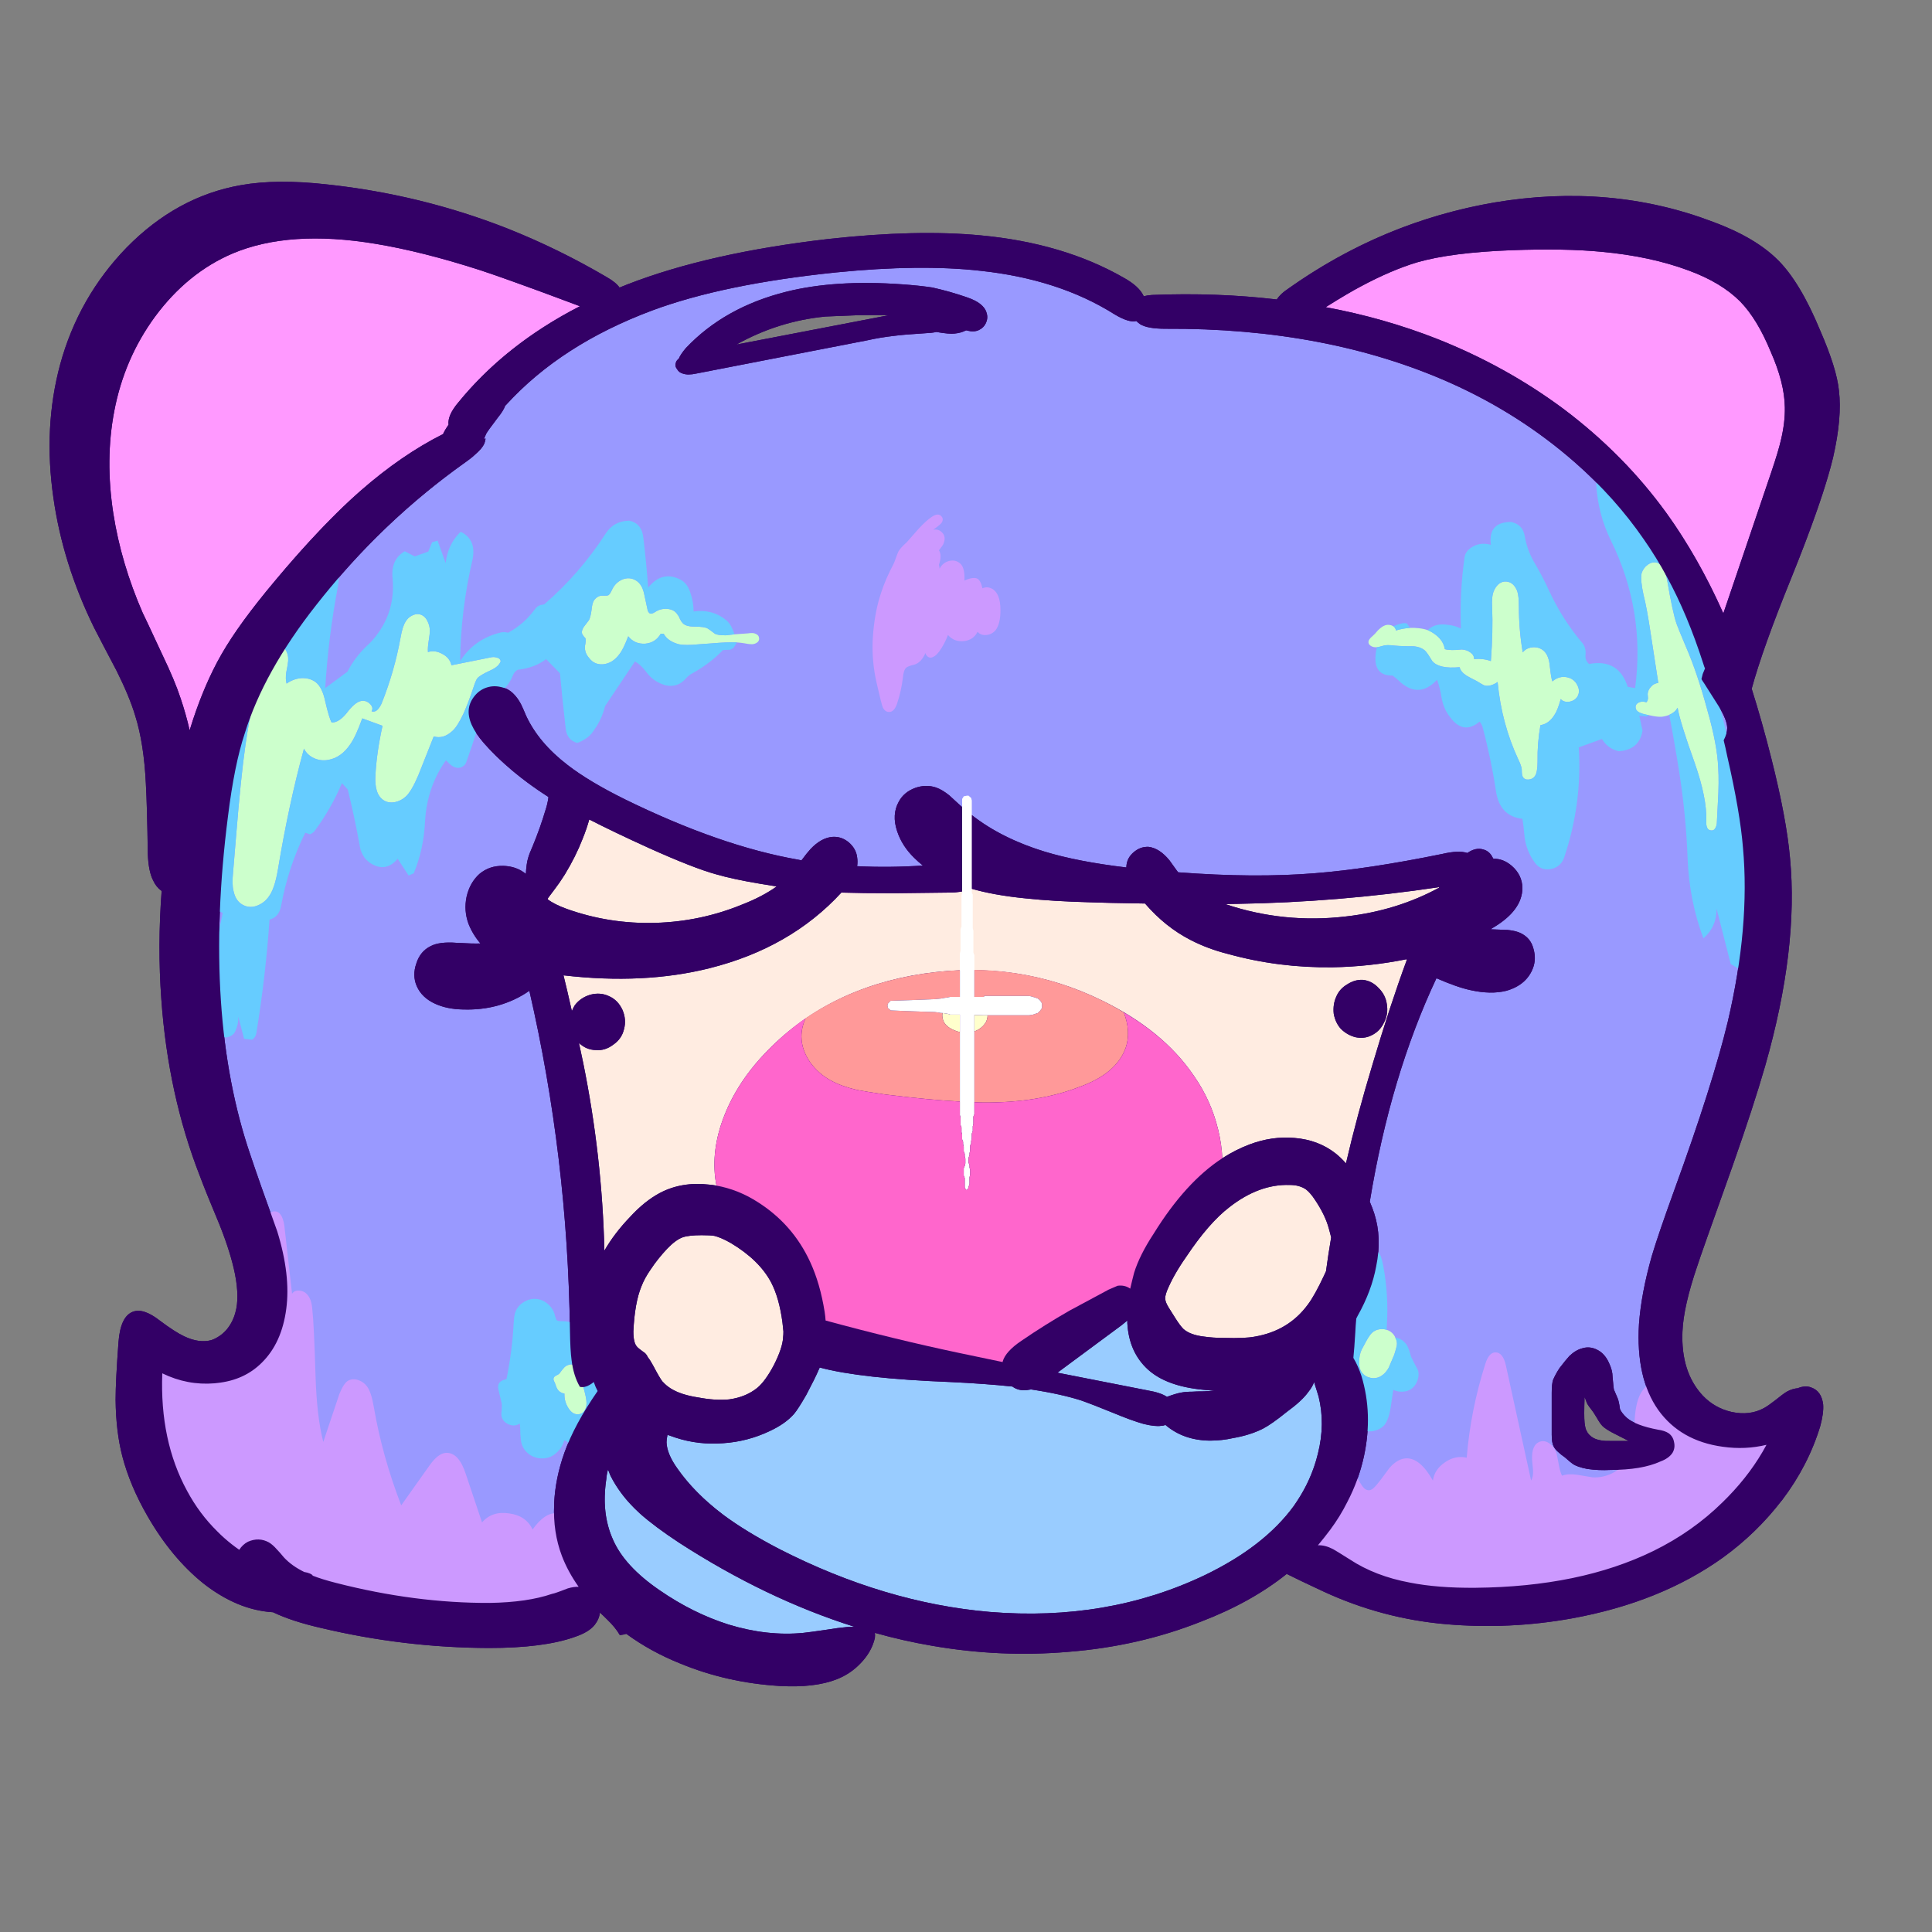 
<svg xmlns="http://www.w3.org/2000/svg" version="1.1" xmlns:xlink="http://www.w3.org/1999/xlink" preserveAspectRatio="none" x="0px" y="0px" width="300px" height="300px" viewBox="0 0 300 300">
<rect x="0" y="0" width="300" height="300" fill="#808080" stroke="none"/>
<defs>
<g id="vivi_0_Layer3_0_FILL">
<path fill="#330066" stroke="none" d="
M 274.95 23.15
Q 271.85 15.65 268.4 12.2 264.85 8.65 258.3 6.25 242.4 0.2 224.3 3.25 206.95 6.25 192.3 16.65 191.15 17.4 190.55 18.3 181.25 17.2 171.2 17.6 170.45 17.65 169.9 17.8 169.2 16.25 166.75 14.9 157.4 9.55 144.6 8.35 134.65 7.4 121 8.9 102.35 11.05 89.75 15.95 89.15 16.2 88.5 16.45 87.95 15.65 86.55 14.85 66.3 2.95 43.2 0.45 35.3 -0.45 29.7 0.55 19.75 2.3 11.95 10.25 4.5 17.95 1.65 28.35 -1 38.15 0.6 49.15 2.05 59.35 6.9 69.25 8.05 71.5 10.4 75.95 12.4 79.95 13.3 82.95 14.65 87.25 14.95 93.5 15.15 97.1 15.25 104.35 15.35 107.15 16.1 108.55 16.55 109.55 17.4 110.15 16.75 118.7 17.35 126.95 18.4 141.8 23.35 154.45 24.3 157 26.4 162 28.15 166.4 28.8 169.7 29.5 173.35 28.85 175.6 28.45 177.1 27.5 178.25 26.45 179.45 25.1 179.9 23.2 180.4 20.9 179.3 19.5 178.65 17.1 176.85 14.55 174.85 12.9 175.5 11 176.25 10.7 180.2 10.25 186.25 10.25 189.15 10.3 194.1 11.3 197.95 12.5 202.55 15.25 207.3 18.95 213.7 23.85 217.65 29.115 221.806 34.7 222.15 37.635 223.562 42.2 224.6 55.05 227.65 68.2 227.7 76.7 227.7 81.5 226 83.75 225.25 84.65 224.1 85.35 223.193 85.45 222.2 86.014 222.702 86.55 223.25 87.856 224.492 88.55 225.7 89.11 225.639 89.55 225.5 93.3 228.25 97.9 230.1 105.15 233.1 113.4 233.6 118.85 233.9 122.25 232.55 124.4 231.7 125.95 230.05 127.65 228.3 128.15 226.15 128.2 225.7 128.15 225.35 132.6 226.6 137 227.35 147.65 229.2 158.15 228.3 169.1 227.45 178.8 223.6 186.565 220.627 192.1 216.2 193.912 217.115 197.85 218.95 206.915 223.135 216.8 224 226.695 224.855 236.4 223.1 250.15 220.6 259.85 213.65 265.15 209.8 269.05 204.7 273.1 199.35 274.95 193.25 275.5 191.2 275.4 189.9 275.15 187.8 273.55 187.25 272.7 186.9 271.6 187.3
L 271.6 187.35
Q 270.65 187.4 269.75 187.9 269.1 188.3 268 189.2 266.85 190.1 266.2 190.45 264 191.65 261.2 191.05 258.55 190.45 256.7 188.5 253.3 184.85 253.55 178.6 253.7 174.65 255.9 168.25 256.25 167.1 261.35 152.8 264.6 143.55 266.4 137.3 271.6 119.1 270.25 105 269.7 98.85 267.35 89.55 265.9 83.8 264.3 78.75 266 72.5 270.45 61.55 275.4 49.3 276.95 42.8 278.35 36.65 277.85 32.45 277.5 29 274.95 23.15
M 238.65 189.5
Q 238.75 189.85 239.35 190.6 239.65 190.95 240.25 191.95 240.75 192.85 241.15 193.25 241.55 193.65 242.65 194.25
L 245.2 195.55
Q 245 195.55 242.4 195.55 240.7 195.6 239.75 195.1 238.95 194.65 238.65 193.95 238.45 193.6 238.35 192.7 238.25 191.7 238.35 188.75 238.4 188.8 238.65 189.5
M 125.35 20.75
Q 128.15 20.7 130.3 20.75
L 106.65 25.3
Q 113.2 21.65 120.5 20.95 121.35 20.9 125.35 20.75 Z"/>
</g>

<g id="vivi_0_Layer2_0_FILL">
<path fill="#99CCFF" stroke="none" d="
M 123.75 224.45
Q 124.3 224.4 124.95 224.4 111.2 220.05 97.75 211.35 93.95 208.85 91.65 206.8 88.6 204 87.05 200.85 86.9 200.4 86.7 200 86.5 200.75 86.45 201.45 85.65 206.75 87.45 210.8 89.25 215 94.75 218.75 99.9 222.3 105.4 224.05 111.45 225.9 117.05 225.35 118 225.25 120.4 224.9 122.55 224.55 123.75 224.45
M 169.85 192.9
Q 168.05 192.4 165.05 191.15 161.6 189.75 160.3 189.3 157.05 188.25 152.4 187.55 152.05 187.6 151.75 187.65 150.45 187.8 149.5 187.1 145.2 186.65 139.85 186.4 125.9 185.85 119.6 184.15 119.5 184.3 119.45 184.45 118.9 185.75 117.5 188.4 116.2 190.65 115.6 191.35 114.25 192.9 111.75 194.05 108.35 195.65 104.6 195.9 100.8 196.2 97.25 195.05 96.65 194.85 95.95 194.6 95.8 195.3 95.8 195.75 95.85 197.55 97.5 199.85 100.2 203.7 104.65 207.05 108.15 209.65 113.35 212.35 129.7 220.7 146 222.1 164.25 223.6 179.35 216.4 188.6 211.95 193.2 205.65 195.9 201.85 196.95 197.5 198.1 192.9 197.05 188.65 196.65 187.4 196.35 186.4 196.1 187.15 195.45 187.95 194.5 189.3 192.1 191.05 189.75 192.95 188.4 193.65 186.4 194.65 183.8 195.1 182.05 195.5 180.15 195.5 176.05 195.45 173.25 193.05 173 193.2 172.6 193.2 171.65 193.35 169.85 192.9
M 170.6 184.5
Q 167.6 181.8 167.35 177.25 167.35 177.05 167.35 176.85 167 177.15 166.5 177.55
L 156.5 184.95 170.5 187.7
Q 172.55 188.05 173.5 188.7 174.85 188.2 175.65 188.05 176.4 187.9 177.45 187.9 178.05 187.85 179.25 187.85 180.1 187.8 180.95 187.75 180.05 187.7 179.1 187.6 173.45 187.05 170.6 184.5 Z"/>

<path fill="#FFECE1" stroke="none" d="
M 103.2 163.7
Q 102.55 163.6 101.25 163.6 99.2 163.6 98.25 163.95 97.2 164.35 95.9 165.7 94.4 167.3 93.35 168.9 92.4 170.25 91.9 171.55 90.85 174.1 90.65 178.55 90.65 180.3 91.2 180.9 91.4 181.15 92.1 181.65 92.25 181.75 92.45 181.9 92.75 182.2 92.9 182.55 93.3 183.05 93.75 183.9 94.75 185.8 95.15 186.3 95.2 186.35 95.3 186.45 95.75 186.95 96.45 187.4 98.05 188.4 100.75 188.8 103.35 189.3 105.5 189.1 108.1 188.75 109.9 187.3 111.15 186.25 112.45 183.8 113.8 181.15 113.9 179.5
L 113.9 179.45
Q 113.95 179.1 113.95 178.55 113.9 177.95 113.8 177.15 113.3 173.35 112.05 170.95 110.2 167.45 105.75 164.8 104.25 163.95 103.2 163.7
M 80 107.6
Q 79.15 108.95 78.45 109.85
L 77.4 111.25 77.35 111.45
Q 78.4 112.25 80.35 112.95 86.95 115.3 94.05 115.1 101.1 114.9 107.55 112.25 110.65 111.05 112.9 109.45 111.7 109.25 110.45 109.05 106.2 108.35 103.45 107.55 100 106.6 93.1 103.5 87.6 101 83.8 99.05 83.4 100.5 82.75 102.1 81.7 104.8 80 107.6
M 195.1 156.5
Q 194.1 155.8 192.55 155.8 187.8 155.65 183.2 159.25 180 161.7 176.5 166.95 174.5 169.8 173.5 172.25 173.15 173.2 173.25 173.6 173.3 174.05 173.75 174.8
L 174.85 176.55
Q 175.55 177.65 176.05 178.15 177.1 179.1 179.3 179.35 180.65 179.55 182.4 179.55 185.6 179.65 187.15 179.35 192.4 178.45 195.4 174.35 196.45 172.95 197.9 169.85 198.05 169.5 198.2 169.2 198.55 166.6 199 163.95 198.85 163.3 198.65 162.6 198.1 160.5 196.45 158.05 195.75 157 195.1 156.5
M 210.75 120.85
Q 210.75 120.8 210.7 120.75 205 121.9 199.2 122 190.85 122.1 183.05 119.95 179.85 119.15 177.15 117.75 173.25 115.75 170.1 112.1 163.7 112 161.35 111.9 155.8 111.75 151.55 111.3 146.5 110.8 142.95 109.75 142.75 109.85 142.6 109.95 141.6 110.4 139.65 110.4
L 131.2 110.5
Q 126.1 110.5 122.95 110.4 115.05 119 102.45 122.15 92.25 124.7 79.8 123.25 80.35 125.45 81.1 128.8 81.3 128.3 81.55 127.9 82.45 126.7 84 126.25 85.55 125.85 86.9 126.5 88.25 127.1 88.95 128.6 89.6 130.1 89.2 131.6 88.85 133.1 87.55 134 86.25 135 84.75 134.85 83.3 134.8 82.2 133.75
L 82.85 136.8
Q 85.8 151.3 86.15 166 87.7 163.3 90.15 160.75 92.4 158.3 94.75 157.05 98.15 155.25 102.45 155.75 103 155.8 103.55 155.9 102.6 151.05 104.5 145.75 106.45 140.3 110.9 135.55 120.5 125.3 135.65 123 150.45 120.8 163.4 127.15 172.85 131.75 177.65 138.8 180.35 142.65 181.45 147.2 182 149.45 182.1 151.65 184.2 150.3 186.35 149.5 189.8 148.2 193.3 148.5 197.05 148.8 199.75 150.95 200.55 151.6 201.3 152.45 203 145.1 205.45 137 208.1 128.05 210.75 120.85
M 207.65 127.75
Q 207.9 129.25 207.2 130.6 206.55 131.95 205.3 132.55 204.15 133.15 202.75 132.85 201.45 132.5 200.5 131.55 199.65 130.6 199.4 129.2 199.25 127.75 199.8 126.55 200.3 125.35 201.5 124.65 202.65 123.9 203.9 123.95 205.35 124.1 206.4 125.25 207.45 126.3 207.65 127.75
M 215.75 109.65
Q 215.75 109.55 215.8 109.55 200.1 111.9 184.4 112.15 183.55 112.15 182.6 112.2 191.7 115.25 201.35 114.1 209.2 113.2 215.75 109.65 Z"/>

<path fill="#FF99FF" stroke="none" d="
M 61.1 39.2
Q 61.354 38.604 61.95 37.75 61.766 36.287 63.5 34.25 70.85 25.25 82.35 19.35 71.45 15.25 66.85 13.75 57.85 10.85 50.55 9.65 37.25 7.45 28.45 11.15 21.4 14.15 16.35 21 11.6 27.5 10.05 35.6 8.6 43.15 9.9 51.55 11.1 59.25 14.45 66.95 14.55 67.1 17.55 73.55 19.45 77.5 20.35 80.25 21.15 82.6 21.75 85.2 23.8 78.45 26.75 73.3 29.45 68.6 34.95 62.05 42.25 53.3 48.3 48 54.67 42.427 61.1 39.2
M 267.35 45.1
Q 268.45 41.85 268.85 40.1 269.5 37.35 269.45 35.05 269.4 31.25 267.25 26.4 265.15 21.3 262.5 18.6 259.55 15.65 254.5 13.8 248.6 11.6 241 10.9 235.3 10.35 227.1 10.65 217.65 11 212.3 12.55 208.35 13.75 203.75 16.2 201.65 17.3 198.15 19.5 207.1 21.15 215.4 24.4 226.15 28.65 235.15 35.35 244.5 42.4 251.05 51.45 256 58.3 259.9 67.05
L 267.35 45.1 Z"/>

<path fill="#9999FF" stroke="none" d="
M 260.5 89.2
Q 260.25 87.95 259.95 86.75 260.5 85.7 260.5 84.85 260.5 83.65 259.2 81.5
L 256.95 77.95
Q 256.7 77.6 256.5 77.25 256.6 76.9 256.7 76.45
L 257.05 75.6
Q 256.9 75.25 256.8 74.9 254.35 67.25 251.15 61.4 245.8 51.45 236.85 43.6 228.3 36.1 217.6 31.3 198.35 22.7 173.25 22.85 170.5 22.85 169.35 22.15 169 21.9 168.75 21.65 167.6 21.95 165.35 20.6 156.7 15.15 144.55 13.85 135.2 12.8 122.15 14.1 104.65 15.9 93.6 20 79.335 25.326 70.75 34.8 70.464 35.594 69.6 36.65 68 38.75 67.8 39.15 67.627 39.582 67.45 39.95 67.585 39.923 67.7 39.9 67.65 40.3 67.5 40.7 67.142 41.481 66.05 42.4 65.75 42.697 65.35 43 65.07 43.224 64.75 43.45 51.6 52.75 41.4 65.75 33.25 76.1 30.3 85.7 28.7 90.5 27.7 98.55 23.75 129.45 31.2 151.2 32.5 155.1 35.35 163 37.45 169.8 36.75 175.05 36.05 180.35 32.95 183.4 30.1 186.25 25.6 186.6 21.4 186.95 17.5 185.05 17.1 195.5 21.35 203.3 23.6 207.5 27.1 210.6 28.246 211.62 29.45 212.45 29.976 211.629 30.8 211.2 32.5 210.45 34.05 211.3 34.65 211.65 35.3 212.4 35.7 212.8 36.4 213.65 37.626 214.963 39.55 215.9 40.015 215.963 40.45 216.15 40.657 216.246 40.85 216.4 40.848 216.436 40.8 216.45 42.288 217.037 44.5 217.6 56.8 220.75 68.35 220.7 74.183 220.608 78 219.3 78.374 219.222 78.7 219.1 79.3 218.9 80.45 218.45 81.399 218.165 82.15 218.2 80.485 215.85 79.55 213.4 78.15 209.7 78.35 205.4 78.5 201.4 79.95 197.35 81.5 193 85.1 187.8 84.75 187.15 84.5 186.4 84.2 186.65 83.85 186.85 83.1 187.3 82.35 187.15 81.35 185.45 81.05 182.95 80.85 181.55 80.8 178.4 80.45 151.5 74.5 125.65 70.05 128.75 64.15 128.55 61.75 128.5 59.95 127.7 57.8 126.75 57 124.9 56.3 123.25 56.95 121.4 57.55 119.5 59.2 118.7 60.55 118 63.2 118.2 65.7 118.35 66.9 118.3 65.7 116.9 65.05 115.25 64.3 113.2 64.75 111.05 65.25 108.85 66.75 107.5 68.3 106.2 70.45 106.25 72.5 106.3 73.95 107.5 74.05 105.85 74.3 105.05 74.45 104.45 75.05 103.1 76.2 100.3 77 97.6 77.3 96.7 77.45 95.7 77.45 95.6 77.45 95.55 71.35 91.65 67.45 87.2 64.8 84.15 65.1 81.85 65.25 80.75 66.05 79.8 66.8 78.9 67.9 78.55 69 78.2 70.15 78.5 71.3 78.75 72.1 79.6 72.7 80.2 73.2 81.15 73.5 81.75 74 82.95 75.95 87.15 80.45 90.6 83.75 93.15 89.3 95.9 104.2 103.2 116.3 105.3 116.5 105.35 116.75 105.4 117.6 104.25 118.15 103.65 119.8 101.9 121.55 101.75 122.95 101.65 124.1 102.6 125.25 103.6 125.4 104.95 125.5 105.6 125.4 106.3 130.35 106.55 135.6 106.2 134.9 105.65 134.25 105 132.35 103.15 131.6 100.85 130.75 98.3 131.85 96.3 132.65 94.8 134.4 94.15 136.1 93.55 137.7 94.1 138.65 94.45 139.7 95.3 139.8 95.4 141.5 96.95 146.55 101.6 154.55 104.05 159.65 105.6 167.2 106.5 167.2 106.2 167.25 105.95 167.45 104.8 168.5 104 169.45 103.25 170.65 103.3 172.35 103.5 173.9 105.4 174.2 105.8 175.05 107 175.15 107.15 175.25 107.25 187.1 108.15 196.4 107.4 204.75 106.75 216.25 104.4 218.8 103.8 220.15 104.25 221.45 103.35 222.6 103.7 223.6 103.95 224.1 105 224.15 105.05 224.2 105.15 225.7 105.1 227.05 106.25 228.65 107.65 228.7 109.65 228.7 113.15 224.15 115.85 223.95 115.95 223.8 116.1 224.75 116.15 226.35 116.2 228.05 116.35 228.95 117 230.1 117.75 230.45 119.25 230.85 120.75 230.35 122.1 229.35 124.75 226.2 125.65 223.8 126.25 220.65 125.55 218.55 125.1 215.35 123.7 208.2 138.9 205 158.4 205.45 159.45 205.7 160.25 206.9 164 206 168.4 205.3 172.25 203.1 176.15 203 176.35 202.9 176.55 202.8 177.6 202.75 178.7 202.6 181.2 202.45 182.65 203.2 183.9 203.7 185.45 205.5 191.35 204.1 197.9 202.75 204.1 198.85 209.35 197.95 210.55 196.95 211.75 198.05 211.7 199.3 212.35 199.6 212.5 201.9 213.95 205.85 216.55 211.25 217.55 215.55 218.4 221.4 218.35 237.65 218.2 249 212.65 255.65 209.4 260.6 204.25 264.3 200.45 266.6 196.15 263.3 196.95 259.8 196.45 253.25 195.55 249.8 190.75 246.3 185.8 246.8 177.4 247.15 172.6 248.8 166.8 249.8 163.45 252.3 156.55 258.25 140.2 260.6 130.4 264.05 115.65 262.95 103.45 262.5 97.9 260.5 89.2
M 240.75 181.65
Q 241.65 182.3 242.15 183.45 242.7 184.6 242.7 185.6 242.85 187.3 242.9 187.55 243.1 188 243.5 188.95 243.7 189.45 243.85 190.6 244.1 191.2 244.9 191.95 246.3 193.15 249.75 193.8 250.8 193.95 251.4 194.35 252.1 194.85 252.25 195.75 252.45 196.65 252 197.4 251.45 198.25 250.1 198.75 247.25 200.05 242.35 200.05 240.55 200.15 238.8 199.9 237.2 199.6 236.5 199.1 236.2 198.9 235.3 198.1 234.65 197.65 234.35 197.35 233.8 196.9 233.55 196.4 233.25 195.85 233.25 194.6
L 233.25 188.05
Q 233.25 186.75 233.45 186.1 233.8 185.25 234.45 184.25 235.45 182.95 236 182.35 237 181.4 238.05 181.15 239.4 180.75 240.75 181.65
M 145.4 21.95
Q 145.05 22.7 144.3 23.05 143.55 23.4 142.55 23.15 142.45 23.1 142.3 23.1 141.55 23.5 140.5 23.6 139.75 23.7 137.7 23.35 137.05 23.5 135.9 23.55 132.65 23.75 131.15 23.95 128.95 24.2 126.95 24.65
L 100.45 29.8
Q 99.1 30.1 98.3 29.8 97.75 29.65 97.45 29.15 97.05 28.65 97.25 28.1 97.35 27.75 97.7 27.5 97.95 26.85 98.8 25.85 104.8 19.5 114.4 17.1 121.95 15.2 132.4 15.95 135.2 16.15 137.1 16.45 139.8 17.05 142.4 17.95 145.1 18.85 145.5 20.4 145.75 21.15 145.4 21.95 Z"/>
</g>

<g id="vivi_0_Layer1_0_FILL">
<path fill="#CC99FF" stroke="none" d="
M 147.65 66.6
Q 147.65 65.15 147.3 64.35 146.75 63.1 145.6 63 145.253 62.984 144.85 63.15 144.585 61.917 144.05 61.65 143.4 61.35 142.05 61.95 142.15 60.1 141.5 59.4 140.75 58.65 139.7 58.9 138.7 59.15 138.2 60.1 138.176 59.784 138.1 59.5 138.35 58.733 138.35 58.2 138.35 57.646 138.1 57.25 138.714 56.459 138.75 56.35 139.3 55.15 138.55 54.45 138.008 53.908 137.2 54.05 137.458 53.871 137.7 53.7 138.35 53.2 138.5 53 138.85 52.45 138.55 52.05 138.05 51.35 137 52.05 136.1 52.65 134.95 53.9 133.2 55.9 133.1 56 132.05 56.95 131.8 57.45 131.75 57.5 131.3 58.75 131.1 59.35 130.5 60.45 129.4 62.7 128.75 65.05 127.95 68 127.8 71.45 127.7 74.65 128.4 77.75
L 129.05 80.5
Q 129.3 81.5 129.4 81.7 129.8 82.4 130.4 82.35 131.15 82.35 131.6 81.05 132.25 79.1 132.5 77.05 132.6 75.8 133.05 75.45 133.4 75.2 134.3 75 135.377 74.657 136 73.2 136.057 73.457 136.2 73.6 136.65 74.15 137.3 73.75 137.6 73.65 138.15 72.95 139 71.75 139.5 70.4 140.45 71.5 141.95 71.35 143.45 71.2 144.1 69.9 144.6 70.5 145.5 70.4 146.35 70.3 146.9 69.65 147.65 68.65 147.65 66.6
M 224.45 181.8
Q 223.5 181.85 222.95 183.55 220.65 190.75 220.05 198.15 218.3 197.75 216.7 198.85 215.05 199.95 214.8 201.7 212.85 198.25 210.75 198.25 209.35 198.25 208.05 199.75 206.65 201.7 205.9 202.55 205.35 203.2 204.9 203.2 204.25 203.25 203.7 202.35 202.9 201.05 202.7 200.85 201.35 199.65 198.6 201.95 197.9 202.55 196.5 203.75 195.3 204.85 194.8 205.9 193.8 207.9 194.45 210.35 195 212.6 196.75 214.3 198.2 215.75 200.5 216.9 201.95 217.6 204.8 218.65 210.7 220.7 214.45 221.5 219.9 222.6 224.35 222 226 221.8 229 221.05 232.15 220.3 233.65 220.1 235.1 219.95 237.95 219.85 240.8 219.75 242.2 219.55 249.2 218.6 256.1 213.45 260.35 210.35 267.2 203 269.15 200.95 269.85 199.4 270.85 196.85 269.55 195.15 268 193.05 263.25 193.8
L 259.95 194.25
Q 257.75 194.55 256.65 194.05 255.6 193.5 254.75 191.95 253.9 189.6 253.35 188.5 252.45 186.6 251.05 186.2 249.95 185.9 248.75 186.5 247.65 187.1 247.05 188.2 246.2 189.75 246.1 192.9 246 196.35 245.4 197.65 244.7 199.35 243.05 200.35 241.4 201.3 239.6 201.2 238 200.95 237.2 200.8 235.75 200.6 234.85 200.95 234.55 200.35 234.35 199.25 234.1 197.85 234 197.5 233.7 196.6 233.05 196.05 232.25 195.4 231.45 195.65 230.1 196.1 230.2 198.45 230.25 199 230.35 200.15 230.4 201.1 230.05 201.7
L 226.15 183.9
Q 225.7 181.75 224.45 181.8
M 39.95 172.75
Q 39.5 172.25 38.75 172.2 38 172.15 37.65 172.7
L 36.45 162.1
Q 36.1 159.85 34.9 159.9 34.2 159.9 33.85 160.75 33.55 161.4 33.6 162.3 33.7 165 34.7 170.3 35.142 172.903 35.75 174.55 34.673 174.713 33.85 175.5 33.2 176 32.85 176.85 32.55 177.55 32.2 178.95 31.45 181 28.8 182.15 27.9 182.55 26.55 182.9 25 183.25 24.2 183.45 23.262 183.614 22.6 183.65 22.082 182.585 21.1 181.8 19.8 180.75 18.35 180.95 17.25 181.1 16.3 182 15.45 182.85 15.1 184.05 14.55 185.7 14.75 188.75 15.35 196.65 16.75 200.9 18.4 205.95 21.9 210.15 25.35 214.3 30.05 216.8 33.85 218.85 39.95 220.35 55.95 224.55 72.6 223.65 78.15 223.35 81.3 222.25 83.75 221.45 84.3 219.95 84.9 218.6 83.75 215.9
L 80.75 208.95
Q 80 207.4 79.35 207 78.25 206.45 76.95 207.3 75.95 207.95 75 209.3 74 207.15 71.35 206.8 68.7 206.4 67.15 208.2
L 64.65 200.75
Q 63.55 197.3 61.55 197.4 60.35 197.45 59 199.35
L 54.6 205.55
Q 51.65 197.9 50.35 190.3 49.95 187.95 49.3 187.1 48.8 186.4 47.95 186.1 47.05 185.8 46.35 186.2 45.7 186.55 45 188.25
L 42.5 195.7
Q 41.5 191.85 41.3 185.55 41.05 177.25 40.8 175.2 40.7 173.5 39.95 172.75 Z"/>

<path fill="#CCFFCC" stroke="none" d="
M 207.9 178.4
Q 207.776 178.343 207.65 178.3 207.116 178.119 206.55 178.2 205.8 178.3 205.3 178.8 204.95 179.15 204.45 180.05
L 203.75 181.35
Q 203.35 182.15 203.35 183.3 203.3 183.85 203.55 184.55 203.95 185.35 204.75 185.65 205.6 185.95 206.4 185.65 207.35 185.25 207.95 184.15 208.5 182.85 208.8 182.15 209.15 181.05 209.2 180.7 209.289 180.075 208.95 179.5 208.943 179.42 208.9 179.35 208.55 178.7 207.9 178.4
M 251.15 61.75
Q 250.7 59.55 249.65 59.2 248.9 58.95 248.15 59.5 247.45 60 247.2 60.85 247 61.85 247.5 64.15 248 66.05 248.6 70.05
L 249.8 77.85
Q 249.15 77.9 248.7 78.4 248.2 78.9 248.15 79.55 248.15 79.8 248.2 80.25 248.15 80.65 247.95 80.85 247.3 80.65 246.85 80.85 246.15 81.15 246.3 81.8 246.4 82.35 247.45 82.65 247.924 82.775 248.35 82.85 249.587 83.138 250.3 83.1 250.977 83.025 251.5 82.8 252.363 82.449 252.8 81.7 253.15 83.85 255.5 90.4 257.35 95.75 257.25 99.15 257.15 100.75 258.05 100.75 258.45 100.8 258.7 100.3 258.9 99.9 258.9 99.35
L 259.05 96.45
Q 259.25 93.2 259.1 90.95 258.95 87.45 257.45 82.2 255.9 76.4 254.1 72.25 252.75 69.05 252.65 68.7 252.05 67.05 251.15 61.75
M 224.25 63.6
Q 223.9 64.4 224 66.15 224.15 69.85 223.8 74.45 222.55 74 221.2 74.15 221.2 73.5 220.6 73.1 220.05 72.7 219.3 72.65 217.5 72.85 216.65 72.6 216.45 71.3 215.2 70.35 214.663 69.935 214 69.65 213.368 69.427 212.6 69.35 211.95 69.273 211.25 69.3 210.192 69.36 209.05 69.7 209.013 69.298 208.65 69.05 208.525 68.968 208.35 68.9 207.7 68.7 207.15 69 206.75 69.2 206.25 69.7 205.75 70.3 205.45 70.55 204.85 71.05 204.8 71.4 204.75 71.8 205.1 72.05 205.45 72.3 205.85 72.3 205.962 72.319 206.1 72.3 206.318 72.294 206.6 72.2
L 207.35 72
Q 207.8 71.95 208.4 72 208.75 72.05 209.5 72.1 210.25 72.15 211.75 72.15 213 72.25 213.65 72.9 214.05 73.35 214.7 74.45 215.75 75.7 218.95 75.4 219.1 76.1 220 76.7 220.5 77 221.6 77.55 222.55 78.15 222.85 78.25 223.75 78.45 224.85 77.7 225.45 84.1 228.05 89.7 228.55 90.7 228.6 91.3 228.6 92.2 228.75 92.4 229 92.9 229.65 92.85 230.3 92.8 230.65 92.3 231.05 91.7 231.05 90.05 231 87.2 231.5 84.4 232.8 84.2 233.65 82.85 234.15 82.15 234.65 80.35 235.15 80.9 236.05 80.75 236.95 80.55 237.3 79.85 237.65 79.15 237.3 78.35 237 77.6 236.3 77.2 234.75 76.45 233.35 77.6 233.15 77.1 232.95 75.2 232.8 73.7 232.15 73 231.5 72.3 230.45 72.3 229.35 72.35 228.75 73.1 228.15 69.6 228.15 65.95 228.15 64.35 227.9 63.6 227.35 62.2 226.2 62.1 225.55 62.05 225 62.5 224.5 62.95 224.25 63.6
M 105 70.45
Q 103.7 70.45 103.3 70.2 102.6 69.65 102.2 69.4 101.7 69.1 100.15 69.1 98.8 69.1 98.3 68.55 98.1 68.35 97.9 67.95 97.7 67.45 97.55 67.3 97.05 66.45 95.95 66.35 94.9 66.25 94 66.85 93.45 67.2 93.2 67.05 93.1 67 92.9 66.7 92.55 65 92.35 64.15 92.05 62.6 91.15 62 90.1 61.3 88.9 61.8 87.8 62.3 87.3 63.45 86.95 64.2 86.7 64.25 86.6 64.3 86 64.3 85.15 64.2 84.55 65 84.25 65.45 84.15 66.55 84 67.65 83.75 68.1 83.2 68.8 82.95 69.15 82.45 69.95 82.8 70.4 82.9 70.6 83.2 70.9 83.3 71.1 83.2 71.75 82.9 73 83.8 74 84.6 75.05 85.95 74.95 87.45 74.8 88.5 73.35 89.1 72.6 89.85 70.6 90.85 71.85 92.5 71.75 94.1 71.6 94.9 70.2
L 95.35 70.2
Q 96 71.4 97.75 71.85 98.75 72.05 100.75 71.85
L 102.85 71.7
Q 105.184 71.497 106.7 71.55 107.416 71.603 107.95 71.7 108.95 71.9 109.35 71.8 109.75 71.7 110 71.45 110.25 71.15 110.15 70.8 110.1 70.35 109.45 70.15 109.1 70.05 108.45 70.15
L 106.35 70.3 105 70.45
M 35.2 71.85
Q 34.2 72 33.55 73.8 31.5 79.8 30.4 87.6 29.7 92.45 28.95 101.75
L 28.5 107.15
Q 28.3 109.15 28.55 110.1 28.9 111.85 30.2 112.4 31.2 112.85 32.3 112.4 33.4 111.95 34.05 111 34.95 109.8 35.45 106.85 37.15 96.6 39.5 88.05 40 89.05 41.1 89.55 42.15 90 43.25 89.8 45.3 89.45 46.7 87.35 47.55 86.15 48.55 83.35
L 51.7 84.5
Q 50.8 88.55 50.6 92.1 50.4 95.1 51.85 96.05 52.6 96.55 53.65 96.35 54.6 96.15 55.35 95.45 56.2 94.65 57.25 92.2
L 59.65 86.15
Q 61.15 86.6 62.55 85.3 63.3 84.65 64.25 82.65 65.05 80.85 65.8 78.6 66.15 77.5 66.4 77.15 66.8 76.65 68.45 75.9 69.8 75.3 70.05 74.45 69.95 74 69.4 73.9 68.95 73.75 68.4 73.9
L 62.4 75.1
Q 62.15 73.95 61 73.35 59.85 72.7 58.75 73.05 58.7 72.4 58.85 71.45 59.05 70.15 59.05 69.8 59.05 68.95 58.65 68.2 58.25 67.4 57.5 67.2 56.9 67.05 56.25 67.4 55.65 67.7 55.3 68.3 54.8 69.05 54.5 70.8 53.55 76.05 51.55 81.05 50.85 82.55 50 82.25 50.35 81.65 49.7 81.05 49.1 80.5 48.35 80.65 47.4 80.85 46.15 82.5 44.95 84 43.8 84 43.4 83.3 42.8 80.7 42.35 78.55 41.35 77.75 40.45 77.05 39.1 77.1 37.85 77.2 36.8 77.95 36.6 77.25 36.75 76.2 37 75 37.05 74.4 37.1 73.4 36.6 72.6 36 71.75 35.2 71.85
M 79.15 185.1
Q 79 185.25 78.55 185.45 78.25 185.65 78.25 185.9 78.2 186.05 78.45 186.5
L 78.7 187.2
Q 79.05 188.05 79.95 188.2 79.9 189.35 80.5 190.35 81.2 191.55 82.2 191.4 83.15 191.25 83.35 190.05 83.45 189.4 83.15 188.2
L 82.45 185.5
Q 82.25 184.6 82 184.3 81.65 183.65 80.95 183.65 80.3 183.75 79.95 184.1 79.65 184.4 79.15 185.1 Z"/>

<path fill="#66CCFF" stroke="none" d="
M 200.15 169.65
L 199.75 172.65
Q 199.15 177.05 198.65 179.3 198.25 181 198.3 181.9 198.3 183.45 199.35 184.25 199.9 184.65 200.6 184.6 201.3 184.5 201.7 184 201.9 185.8 201.9 188 201.8 189.95 201.95 190.9 202.2 192.55 203.25 193.45 204.1 194.15 205.3 194.05 206.5 193.9 207.25 193.1 208 192.2 208.3 189.95
L 208.65 187.6
Q 209.3 187.95 210.15 187.9 210.95 187.85 211.55 187.4 212.15 186.9 212.4 186.15 212.7 185.35 212.5 184.6 211.75 183.2 211.4 182.45 211.1 181.3 210.8 180.75 210.2 179.75 209.05 179.5 209.014 179.495 208.95 179.5 209.289 180.075 209.2 180.7 209.15 181.05 208.8 182.15 208.5 182.85 207.95 184.15 207.35 185.25 206.4 185.65 205.6 185.95 204.75 185.65 203.95 185.35 203.55 184.55 203.3 183.85 203.35 183.3 203.35 182.15 203.75 181.35
L 204.45 180.05
Q 204.95 179.15 205.3 178.8 205.8 178.3 206.55 178.2 207.116 178.119 207.65 178.3 207.62 177.994 207.65 177.6 207.95 173 207.1 168.4 206.9 167.4 206.7 166.85 205.9 165.3 204.2 165.05 202.45 164.8 201.3 166.15 200.45 167.15 200.15 169.65
M 249.65 59.2
Q 250.7 59.55 251.15 61.75 252.05 67.05 252.65 68.7 252.75 69.05 254.1 72.25 255.9 76.4 257.45 82.2 258.95 87.45 259.1 90.95 259.25 93.2 259.05 96.45
L 258.9 99.35
Q 258.9 99.9 258.7 100.3 258.45 100.8 258.05 100.75 257.15 100.75 257.25 99.15 257.35 95.75 255.5 90.4 253.15 83.85 252.8 81.7 252.363 82.449 251.5 82.8 252.352 87.243 253.05 91.7 254.1 98.35 254.35 105.1 254.6 111.6 256.8 117.5 258.85 115.75 258.85 112.9
L 261.05 121.5 262.25 122.2
Q 262.75 122.2 262.95 121.6 263.3 120.45 263.7 119.4 264.65 116.7 264.45 113.9 263.9 106.6 263.2 99.3 263 97.4 262.6 95.5 260.95 87.4 258.75 79.3 257.4 74.4 256.45 69.45 256.15 68.05 255.65 66.8 252.35 58.1 246.45 50.75 245.5 49.55 244.9 48.1 243.9 45.4 241.25 45.7
L 240.15 46.85
Q 240.4 51.6 242.45 55.75 247.8 66.65 246.2 78.65
L 245.05 78.45
Q 243.65 74.05 239.05 74.9 238.4 74.35 238.5 73.5 238.6 72.4 238.05 71.7 234.95 68.05 232.9 63.65 231.9 61.45 230.7 59.4 229.45 57.35 229.05 55 228.75 53.25 226.95 52.85 223.35 52.85 223.8 56.4 222.05 55.9 220.65 56.9 219.8 57.5 219.7 58.45 218.95 63.75 219.15 69.4 218.25 68.95 217.3 68.85 215.125 68.477 214 69.65 214.663 69.935 215.2 70.35 216.45 71.3 216.65 72.6 217.5 72.85 219.3 72.65 220.05 72.7 220.6 73.1 221.2 73.5 221.2 74.15 222.55 74 223.8 74.45 224.15 69.85 224 66.15 223.9 64.4 224.25 63.6 224.5 62.95 225 62.5 225.55 62.05 226.2 62.1 227.35 62.2 227.9 63.6 228.15 64.35 228.15 65.95 228.15 69.6 228.75 73.1 229.35 72.35 230.45 72.3 231.5 72.3 232.15 73 232.8 73.7 232.95 75.2 233.15 77.1 233.35 77.6 234.75 76.45 236.3 77.2 237 77.6 237.3 78.35 237.65 79.15 237.3 79.85 236.95 80.55 236.05 80.75 235.15 80.9 234.65 80.35 234.15 82.15 233.65 82.85 232.8 84.2 231.5 84.4 231 87.2 231.05 90.05 231.05 91.7 230.65 92.3 230.3 92.8 229.65 92.85 229 92.9 228.75 92.4 228.6 92.2 228.6 91.3 228.55 90.7 228.05 89.7 225.45 84.1 224.85 77.7 223.75 78.45 222.85 78.25 222.55 78.15 221.6 77.55 220.5 77 220 76.7 219.1 76.1 218.95 75.4 215.75 75.7 214.7 74.45 214.05 73.35 213.65 72.9 213 72.25 211.75 72.15 210.25 72.15 209.5 72.1 208.75 72.05 208.4 72 207.8 71.95 207.35 72
L 206.6 72.2
Q 206.318 72.294 206.1 72.3 205.956 72.865 205.9 73.5 205.6 76.75 208.55 76.7 209 77.05 209.45 77.45 212.55 80.45 215.45 77.35 215.95 78.8 216.15 80.15 216.45 81.9 217.5 83.2 219.55 85.95 222.05 83.85 222.35 84.2 222.5 84.65 223.85 89.7 224.6 94.7 225.2 98.55 228.7 98.95 228.9 100.15 229 101.4 229.2 103.85 230.7 105.85 231.7 107.1 233.3 106.7 234.7 106.35 235.2 104.9 238 96.55 237.45 87.85
L 241.05 86.55
Q 241.95 88.05 243.65 88.45 246.85 88.25 247.35 85.25
L 246.85 82.95
Q 247.4 83 248 83.05 248.183 82.971 248.35 82.85 247.924 82.775 247.45 82.65 246.4 82.35 246.3 81.8 246.15 81.15 246.85 80.85 247.3 80.65 247.95 80.85 248.15 80.65 248.2 80.25 248.15 79.8 248.15 79.55 248.2 78.9 248.7 78.4 249.15 77.9 249.8 77.85
L 248.6 70.05
Q 248 66.05 247.5 64.15 247 61.85 247.2 60.85 247.45 60 248.15 59.5 248.9 58.95 249.65 59.2
M 211.25 69.3
L 210.75 68.6
Q 210.25 68.5 209.8 68.65 209.18 68.807 208.65 69.05 209.013 69.298 209.05 69.7 210.192 69.36 211.25 69.3
M 103.3 70.2
Q 103.7 70.45 105 70.45
L 106.35 70.3
Q 106.217 69.855 106 69.4 105.65 68.55 105 68.05 102.9 66.35 100 66.75 100 65.2 99.45 63.7 99 62.35 97.95 61.8 95.1 60.35 92.95 63.05 92.65 59.05 92.2 55.3 91.95 53.05 90 52.65 87.6 52.7 86.35 54.65 82.35 60.85 76.8 65.65 76.5 65.7 76.2 65.75 75.7 65.95 75.4 66.35 73.7 68.7 71.2 70.05 70.6 69.9 70.1 70 65.95 71 63.75 74.45 63.85 66.5 65.65 58.8 66.35 55.65 63.9 54.4 63.7 54.45 63.6 54.6 61.8 56.5 61.5 59.25
L 60.25 55.75 59.4 56 58.8 57.45 56.7 58.2 55.15 57.4
Q 53 58.65 53.25 61.5 53.75 66.65 50.65 70.6 50 71.45 49.2 72.15 47.35 73.95 46.25 76.1
L 42.8 78.65
Q 43.3 70.55 44.8 62.7 45.3 60.25 43.4 58.7
L 43.6 57.55
Q 43.65 57.1 43.6 56.75 43.6 56.85 43.45 57
L 41.05 58.85
Q 34.45 66.95 28.85 75.95 27.7 77.8 27.4 79.85 25.9 89.3 24.4 98.85 23.8 102.5 23 106.25 21.8 111.7 26.9 113.55 26.1 117.05 25.55 120.35 24.8 124.95 24.7 129.5 24.65 132.55 27.45 132.9 28.45 132.7 28.8 132 29.35 130.85 29.3 129.65
L 30.2 133.1 31.45 133.25
Q 32 132.85 32.1 132.25 33.55 123.4 34.15 114.6 35.65 114.2 35.95 112.45 37.05 106.45 39.7 101.1 40.05 101.2 40.45 101.35 41 101.1 41.25 100.7 43.75 97.3 45.4 93.4
L 46.3 94.4
Q 47.4 98.85 48.2 103.35 48.35 104.2 48.95 105.05 49.25 105.4 49.7 105.75 52.15 107.4 54.05 105.15
L 55.75 107.75 56.55 107.4
Q 58.1 103.65 58.3 99.35 58.6 94 61.55 89.85 61.95 90.3 62.4 90.65 63.3 91.3 64.1 90.85 64.55 90.6 64.7 90.15 66.5 85.15 67.8 80.2 70.8 79.55 71.95 76.65 72.2 76.05 72.7 75.8 75.35 75.5 77.1 74.15
L 79.25 76.35
Q 79.65 80.65 80.15 85 80.35 86.7 81.9 87.15 82.15 87.1 82.35 87 83 86.7 83.6 86.25 84.15 85.8 84.55 85.15 85.75 83.5 86.25 81.45
L 90.9 74.5
Q 91.9 75.1 92.65 76.15 93.75 77.65 95.6 78.2 97.55 78.65 98.85 77.1 99.3 76.6 99.9 76.3 102.65 74.75 104.55 72.75 105.05 72.7 105.6 72.7 106.15 72.55 106.3 72.25 106.5 71.95 106.7 71.6
L 106.7 71.55
Q 105.184 71.497 102.85 71.7
L 100.75 71.85
Q 98.75 72.05 97.75 71.85 96 71.4 95.35 70.2
L 94.9 70.2
Q 94.1 71.6 92.5 71.75 90.85 71.85 89.85 70.6 89.1 72.6 88.5 73.35 87.45 74.8 85.95 74.95 84.6 75.05 83.8 74 82.9 73 83.2 71.75 83.3 71.1 83.2 70.9 82.9 70.6 82.8 70.4 82.45 69.95 82.95 69.15 83.2 68.8 83.75 68.1 84 67.65 84.15 66.55 84.25 65.45 84.55 65 85.15 64.2 86 64.3 86.6 64.3 86.7 64.25 86.95 64.2 87.3 63.45 87.8 62.3 88.9 61.8 90.1 61.3 91.15 62 92.05 62.6 92.35 64.15 92.55 65 92.9 66.7 93.1 67 93.2 67.05 93.45 67.2 94 66.85 94.9 66.25 95.95 66.35 97.05 66.45 97.55 67.3 97.7 67.45 97.9 67.95 98.1 68.35 98.3 68.55 98.8 69.1 100.15 69.1 101.7 69.1 102.2 69.4 102.6 69.65 103.3 70.2
M 33.55 73.8
Q 34.2 72 35.2 71.85 36 71.75 36.6 72.6 37.1 73.4 37.05 74.4 37 75 36.75 76.2 36.6 77.25 36.8 77.95 37.85 77.2 39.1 77.1 40.45 77.05 41.35 77.75 42.35 78.55 42.8 80.7 43.4 83.3 43.8 84 44.95 84 46.15 82.5 47.4 80.85 48.35 80.65 49.1 80.5 49.7 81.05 50.35 81.65 50 82.25 50.85 82.55 51.55 81.05 53.55 76.05 54.5 70.8 54.8 69.05 55.3 68.3 55.65 67.7 56.25 67.4 56.9 67.05 57.5 67.2 58.25 67.4 58.65 68.2 59.05 68.95 59.05 69.8 59.05 70.15 58.85 71.45 58.7 72.4 58.75 73.05 59.85 72.7 61 73.35 62.15 73.95 62.4 75.1
L 68.4 73.9
Q 68.95 73.75 69.4 73.9 69.95 74 70.05 74.45 69.8 75.3 68.45 75.9 66.8 76.65 66.4 77.15 66.15 77.5 65.8 78.6 65.05 80.85 64.25 82.65 63.3 84.65 62.55 85.3 61.15 86.6 59.65 86.15
L 57.25 92.2
Q 56.2 94.65 55.35 95.45 54.6 96.15 53.65 96.35 52.6 96.55 51.85 96.05 50.4 95.1 50.6 92.1 50.8 88.55 51.7 84.5
L 48.55 83.35
Q 47.55 86.15 46.7 87.35 45.3 89.45 43.25 89.8 42.15 90 41.1 89.55 40 89.05 39.5 88.05 37.15 96.6 35.45 106.85 34.95 109.8 34.05 111 33.4 111.95 32.3 112.4 31.2 112.85 30.2 112.4 28.9 111.85 28.55 110.1 28.3 109.15 28.5 107.15
L 28.95 101.75
Q 29.7 92.45 30.4 87.6 31.5 79.8 33.55 73.8
M 72.3 175.6
Q 72.15 175.95 72.05 177.4 71.85 181.45 70.95 185.95 70.1 186.15 69.85 186.5 69.5 187 69.75 187.8 69.9 188.45 70.2 189.7 70.25 190 70.2 190.75 70.1 191.45 70.2 191.8 70.45 192.65 71.35 193 72.25 193.35 73 192.85 73.1 193.3 73.1 194.45 73.15 195.45 73.3 196 73.65 197.1 74.65 197.75 75.65 198.35 76.8 198.25 77.9 198.15 78.75 197.35 79.65 196.55 79.9 195.45 80.15 195.45 80.85 196.05 81.65 196.8 82.9 196.8 84.15 196.75 85.05 196.05 85.95 195.35 86.3 194.2 86.6 193.05 86.35 191.9
L 85.75 190.05
Q 85.65 189.65 85.4 187.9 84.9 183.75 84.05 180.75 83.8 179.75 83.3 178.85 82.1 176.95 79.5 176.95 78.9 176.95 78.75 176.8 78.65 176.7 78.5 176.2 78.3 175.15 77.5 174.4 76.65 173.6 75.6 173.5 74.55 173.4 73.6 174 72.65 174.6 72.3 175.6
M 78.55 185.45
Q 79 185.25 79.15 185.1 79.65 184.4 79.95 184.1 80.3 183.75 80.95 183.65 81.65 183.65 82 184.3 82.25 184.6 82.45 185.5
L 83.15 188.2
Q 83.45 189.4 83.35 190.05 83.15 191.25 82.2 191.4 81.2 191.55 80.5 190.35 79.9 189.35 79.95 188.2 79.05 188.05 78.7 187.2
L 78.45 186.5
Q 78.2 186.05 78.25 185.9 78.25 185.65 78.55 185.45 Z"/>
</g>

<g id="vivi_0_Layer0_0_FILL">
<path fill="#330066" stroke="none" d="
M 274.95 23.15
Q 273.751 20.25 272.5 17.95 270.516 14.316 268.4 12.2 265.42 9.22 260.3 7.05 259.351 6.635 258.3 6.25 242.4 0.2 224.3 3.25 217.049 4.504 210.25 7.05 200.827 10.596 192.3 16.65 191.15 17.4 190.55 18.3 181.25 17.2 171.2 17.6 170.45 17.65 169.9 17.8 169.2 16.25 166.75 14.9 157.4 9.55 144.6 8.35 134.65 7.4 121 8.9 102.35 11.05 89.75 15.95 89.15 16.2 88.5 16.45 87.95 15.65 86.55 14.85 78.998 10.412 71.05 7.25 57.685 2.018 43.2 0.45 35.3 -0.45 29.7 0.55 19.75 2.3 11.95 10.25 4.5 17.95 1.65 28.35 -1 38.15 0.6 49.15 2.05 59.35 6.9 69.25 8.05 71.5 10.4 75.95 12.4 79.95 13.3 82.95 14.65 87.25 14.95 93.5 15.15 97.1 15.25 104.35 15.35 107.15 16.1 108.55 16.55 109.55 17.4 110.15 16.75 118.7 17.35 126.95 18.4 141.8 23.35 154.45 24.219 156.782 26.05 161.15 26.221 161.573 26.4 162 28.15 166.4 28.8 169.7 29.5 173.35 28.85 175.6 28.45 177.1 27.5 178.25 26.835 179.01 26.05 179.45 25.595 179.735 25.1 179.9 23.2 180.4 20.9 179.3 19.5 178.65 17.1 176.85 14.55 174.85 12.9 175.5 11 176.25 10.7 180.2 10.25 186.25 10.25 189.15 10.3 194.1 11.3 197.95 12.5 202.55 15.25 207.3 18.95 213.7 23.85 217.65 24.943 218.513 26.05 219.2 30.279 221.883 34.7 222.15 37.635 223.562 42.2 224.6 55.05 227.65 68.2 227.7 76.7 227.7 81.5 226 83.75 225.25 84.65 224.1 85.35 223.193 85.45 222.2 86.014 222.702 86.55 223.25 87.856 224.492 88.55 225.7 89.11 225.639 89.55 225.5 93.3 228.25 97.9 230.1 105.15 233.1 113.4 233.6 118.85 233.9 122.25 232.55 124.4 231.7 125.95 230.05 127.65 228.3 128.15 226.15 128.2 225.7 128.15 225.35 132.6 226.6 137 227.35 147.65 229.2 158.15 228.3 169.1 227.45 178.8 223.6 186.565 220.627 192.1 216.2 193.912 217.115 197.85 218.95 206.915 223.135 216.8 224 226.695 224.855 236.4 223.1 250.15 220.6 259.85 213.65 264.967 209.933 268.75 205.05 268.915 204.876 269.05 204.7 271.041 202.07 272.5 199.25 274.009 196.351 274.95 193.25 275.5 191.2 275.4 189.9 275.15 187.8 273.55 187.25 273.066 187.051 272.5 187.1 272.073 187.128 271.6 187.3
L 271.6 187.35
Q 270.65 187.4 269.75 187.9 269.1 188.3 268 189.2 266.85 190.1 266.2 190.45 264 191.65 261.2 191.05 258.55 190.45 256.7 188.5 253.3 184.85 253.55 178.6 253.7 174.65 255.9 168.25 256.25 167.1 261.35 152.8 264.6 143.55 266.4 137.3 271.6 119.1 270.25 105 269.7 98.85 267.35 89.55 265.9 83.8 264.3 78.75 266 72.5 270.45 61.55 271.561 58.8 272.5 56.35 272.652 55.941 272.8 55.55 275.804 47.604 276.95 42.8 278.35 36.65 277.85 32.45 277.5 29 274.95 23.15
M 254.5 13.8
Q 259.55 15.65 262.5 18.6 265.15 21.3 267.25 26.4 269.4 31.25 269.45 35.05 269.5 37.35 268.85 40.1 268.45 41.85 267.35 45.1
L 259.9 67.05
Q 257.122 60.818 253.8 55.55 252.475 53.421 251.05 51.45 244.5 42.4 235.15 35.35 226.15 28.65 215.4 24.4 207.1 21.15 198.15 19.5 201.65 17.3 203.75 16.2 208.35 13.75 212.3 12.55 217.65 11 227.1 10.65 235.3 10.35 241 10.9 248.6 11.6 254.5 13.8
M 215.8 109.55
Q 215.75 109.55 215.75 109.65 209.2 113.2 201.35 114.1 191.7 115.25 182.6 112.2 183.55 112.15 184.4 112.15 200.1 111.9 215.8 109.55
M 195.1 156.5
Q 195.75 157 196.45 158.05 198.1 160.5 198.65 162.6 198.85 163.3 199 163.95 198.55 166.6 198.2 169.2 198.05 169.5 197.9 169.85 196.45 172.95 195.4 174.35 192.4 178.45 187.15 179.35 185.6 179.65 182.4 179.55 180.65 179.55 179.3 179.35 177.1 179.1 176.05 178.15 175.55 177.65 174.85 176.55
L 173.75 174.8
Q 173.3 174.05 173.25 173.6 173.15 173.2 173.5 172.25 174.5 169.8 176.5 166.95 180 161.7 183.2 159.25 187.8 155.65 192.55 155.8 194.1 155.8 195.1 156.5
M 166.5 177.55
Q 167 177.15 167.35 176.85 167.35 177.05 167.35 177.25 167.6 181.8 170.6 184.5 173.45 187.05 179.1 187.6 180.05 187.7 180.95 187.75 180.1 187.8 179.25 187.85 178.05 187.85 177.45 187.9 176.4 187.9 175.65 188.05 174.85 188.2 173.5 188.7 172.55 188.05 170.5 187.7
L 156.5 184.95 166.5 177.55
M 77.4 111.25
L 78.45 109.85
Q 79.15 108.95 80 107.6 81.7 104.8 82.75 102.1 83.4 100.5 83.8 99.05 87.6 101 93.1 103.5 100 106.6 103.45 107.55 106.2 108.35 110.45 109.05 111.7 109.25 112.9 109.45 110.65 111.05 107.55 112.25 101.1 114.9 94.05 115.1 86.95 115.3 80.35 112.95 78.4 112.25 77.35 111.45
L 77.4 111.25
M 101.25 163.6
Q 102.55 163.6 103.2 163.7 104.25 163.95 105.75 164.8 110.2 167.45 112.05 170.95 113.3 173.35 113.8 177.15 113.9 177.95 113.95 178.55 113.95 179.1 113.9 179.45
L 113.9 179.5
Q 113.8 181.15 112.45 183.8 111.15 186.25 109.9 187.3 108.1 188.75 105.5 189.1 103.35 189.3 100.75 188.8 98.05 188.4 96.45 187.4 95.75 186.95 95.3 186.45 95.2 186.35 95.15 186.3 94.75 185.8 93.75 183.9 93.3 183.05 92.9 182.55 92.75 182.2 92.45 181.9 92.25 181.75 92.1 181.65 91.4 181.15 91.2 180.9 90.65 180.3 90.65 178.55 90.85 174.1 91.9 171.55 92.4 170.25 93.35 168.9 94.4 167.3 95.9 165.7 97.2 164.35 98.25 163.95 99.2 163.6 101.25 163.6
M 165.05 191.15
Q 168.05 192.4 169.85 192.9 171.65 193.35 172.6 193.2 173 193.2 173.25 193.05 176.05 195.45 180.15 195.5 182.05 195.5 183.8 195.1 186.4 194.65 188.4 193.65 189.75 192.95 192.1 191.05 194.5 189.3 195.45 187.95 196.1 187.15 196.35 186.4 196.65 187.4 197.05 188.65 198.1 192.9 196.95 197.5 195.982 201.509 193.6 205.05 193.412 205.352 193.2 205.65 188.6 211.95 179.35 216.4 164.25 223.6 146 222.1 129.7 220.7 113.35 212.35 108.15 209.65 104.65 207.05 103.35 206.071 102.2 205.05 99.411 202.575 97.5 199.85 95.85 197.55 95.8 195.75 95.8 195.3 95.95 194.6 96.65 194.85 97.25 195.05 100.8 196.2 104.6 195.9 108.35 195.65 111.75 194.05 114.25 192.9 115.6 191.35 116.2 190.65 117.5 188.4 118.9 185.75 119.45 184.45 119.5 184.3 119.6 184.15 125.9 185.85 139.85 186.4 145.2 186.65 149.5 187.1 150.45 187.8 151.75 187.65 152.05 187.6 152.4 187.55 157.05 188.25 160.3 189.3 161.6 189.75 165.05 191.15
M 66.85 13.75
Q 68.53 14.298 71.05 15.2 75.43 16.747 82.35 19.35 76.084 22.565 71.05 26.7 66.845 30.154 63.5 34.25 61.766 36.287 61.95 37.75 61.354 38.604 61.1 39.2 54.67 42.427 48.3 48 44.691 51.161 40.65 55.55 37.896 58.519 34.95 62.05 29.45 68.6 26.75 73.3 26.393 73.922 26.05 74.55 23.552 79.266 21.75 85.2 21.15 82.6 20.35 80.25 19.45 77.5 17.55 73.55 14.55 67.1 14.45 66.95 11.1 59.25 9.9 51.55 8.6 43.15 10.05 35.6 11.6 27.5 16.35 21 21.4 14.15 28.45 11.15 37.25 7.45 50.55 9.65 57.85 10.85 66.85 13.75
M 124.95 224.4
Q 124.3 224.4 123.75 224.45 122.55 224.55 120.4 224.9 118 225.25 117.05 225.35 111.45 225.9 105.4 224.05 99.9 222.3 94.75 218.75 89.25 215 87.45 210.8 86.288 208.186 86.2 205.05 86.166 203.329 86.45 201.45 86.5 200.75 86.7 200 86.9 200.4 87.05 200.85 88.125 203.034 89.9 205.05 90.715 205.941 91.65 206.8 93.95 208.85 97.75 211.35 111.2 220.05 124.95 224.4
M 247.55 55.55
Q 249.525 58.378 251.15 61.4 254.35 67.25 256.8 74.9 256.9 75.25 257.05 75.6
L 256.7 76.45
Q 256.6 76.9 256.5 77.25 256.7 77.6 256.95 77.95
L 259.2 81.5
Q 260.5 83.65 260.5 84.85 260.5 85.7 259.95 86.75 260.25 87.95 260.5 89.2 262.5 97.9 262.95 103.45 264.05 115.65 260.6 130.4 258.25 140.2 252.3 156.55 249.8 163.45 248.8 166.8 247.15 172.6 246.8 177.4 246.3 185.8 249.8 190.75 253.25 195.55 259.8 196.45 263.3 196.95 266.6 196.15 264.3 200.45 260.6 204.25 260.21 204.656 259.8 205.05 255.126 209.656 249 212.65 237.65 218.2 221.4 218.35 215.55 218.4 211.25 217.55 205.85 216.55 201.9 213.95 199.6 212.5 199.3 212.35 198.05 211.7 196.95 211.75 197.95 210.55 198.85 209.35 200.392 207.274 201.5 205.05 203.284 201.649 204.1 197.9 205.5 191.35 203.7 185.45 203.2 183.9 202.45 182.65 202.6 181.2 202.75 178.7 202.8 177.6 202.9 176.55 203 176.35 203.1 176.15 205.3 172.25 206 168.4 206.9 164 205.7 160.25 205.45 159.45 205 158.4 208.2 138.9 215.35 123.7 218.55 125.1 220.65 125.55 223.8 126.25 226.2 125.65 229.35 124.75 230.35 122.1 230.85 120.75 230.45 119.25 230.1 117.75 228.95 117 228.05 116.35 226.35 116.2 224.75 116.15 223.8 116.1 223.95 115.95 224.15 115.85 228.7 113.15 228.7 109.65 228.65 107.65 227.05 106.25 225.7 105.1 224.2 105.15 224.15 105.05 224.1 105 223.6 103.95 222.6 103.7 221.45 103.35 220.15 104.25 218.8 103.8 216.25 104.4 204.75 106.75 196.4 107.4 187.1 108.15 175.25 107.25 175.15 107.15 175.05 107 174.2 105.8 173.9 105.4 172.35 103.5 170.65 103.3 169.45 103.25 168.5 104 167.45 104.8 167.25 105.95 167.2 106.2 167.2 106.5 159.65 105.6 154.55 104.05 147.836 101.994 143.2 98.35 143.2 98.562 143.2 98.7 143.2 98.9 143.2 99.1 143.2 99.3 143.2 99.45 143.2 99.65 143.2 99.85 143.2 100.05 143.2 100.2 143.2 100.4 143.2 100.6 143.2 100.8 143.2 100.95 143.2 101.15 143.2 101.35 143.2 101.55 143.2 101.7 143.2 101.9 143.2 102.1 143.2 102.3 143.2 102.45 143.2 102.65 143.2 102.85 143.2 103.05 143.2 103.2 143.2 103.4 143.2 103.6 143.2 103.8 143.2 103.95 143.2 104.15 143.2 104.35 143.2 104.55 143.2 104.7 143.2 104.9 143.2 105.1 143.2 105.3 143.2 105.45 143.2 105.65 143.2 105.85 143.2 106.05 143.2 106.2 143.2 106.4 143.2 106.6 143.2 106.8 143.2 106.95 143.2 107.15 143.2 107.35 143.2 107.55 143.2 107.7 143.2 107.9 143.2 108.1 143.2 108.3 143.2 108.45 143.2 108.65 143.2 108.85 143.2 109.05 143.2 109.2 143.2 109.4 143.2 109.6 143.2 109.721 143.2 109.8 146.677 110.818 151.55 111.3 155.8 111.75 161.35 111.9 163.7 112 170.1 112.1 173.25 115.75 177.15 117.75 179.85 119.15 183.05 119.95 190.85 122.1 199.2 122 205 121.9 210.7 120.75 210.75 120.8 210.75 120.85 208.1 128.05 205.45 137 203 145.1 201.3 152.45 200.55 151.6 199.75 150.95 197.05 148.8 193.3 148.5 189.8 148.2 186.35 149.5 184.2 150.3 182.1 151.65 176.4 155.35 171.45 163.35 169.25 166.7 168.4 169.45 168.1 170.6 167.8 171.9 166.95 171.3 165.85 171.45
L 164.45 172.05 158.4 175.3
Q 154.55 177.5 150.9 180 148.45 181.65 148 183.2 148 183.25 148 183.3 143.7 182.4 141.3 181.9 131.35 179.8 120.5 176.85 120.45 176.15 120.35 175.5 119.65 171.1 118.1 167.75 115.4 161.9 109.95 158.45 106.9 156.5 103.55 155.9 103 155.8 102.45 155.75 98.15 155.25 94.75 157.05 92.4 158.3 90.15 160.75 87.7 163.3 86.15 166 85.8 151.3 82.85 136.8
L 82.2 133.75
Q 83.3 134.8 84.75 134.85 86.25 135 87.55 134 88.85 133.1 89.2 131.6 89.6 130.1 88.95 128.6 88.25 127.1 86.9 126.5 85.55 125.85 84 126.25 82.45 126.7 81.55 127.9 81.3 128.3 81.1 128.8 80.35 125.45 79.8 123.25 92.25 124.7 102.45 122.15 115.05 119 122.95 110.4 126.1 110.5 131.2 110.5
L 139.65 110.4
Q 140.857 110.4 141.7 110.2 141.7 110.167 141.7 110.1 141.7 109.9 141.7 109.7 141.7 109.55 141.7 109.35 141.7 109.15 141.7 108.95 141.7 108.8 141.7 108.6 141.7 108.4 141.7 108.2 141.7 108.05 141.7 107.85 141.7 107.65 141.7 107.45 141.7 107.3 141.7 107.1 141.7 106.9 141.7 106.7 141.7 106.55 141.7 106.35 141.7 106.15 141.7 105.95 141.7 105.8 141.7 105.6 141.7 105.4 141.7 105.2 141.7 105.05 141.7 104.85 141.7 104.65 141.7 104.45 141.7 104.3 141.7 104.1 141.7 103.9 141.7 103.7 141.7 103.55 141.7 103.35 141.7 103.15 141.7 102.95 141.7 102.8 141.7 102.6 141.7 102.4 141.7 102.2 141.7 102.05 141.7 101.85 141.7 101.65 141.7 101.45 141.7 101.3 141.7 101.1 141.7 100.9 141.7 100.7 141.7 100.55 141.7 100.35 141.7 100.15 141.7 99.95 141.7 99.8 141.7 99.6 141.7 99.4 141.7 99.2 141.7 99.05 141.7 98.85 141.7 98.65 141.7 98.45 141.7 98.3 141.7 98.1 141.7 97.9 141.7 97.7 141.7 97.55 141.7 97.35 141.7 97.241 141.7 97.1 141.599 97.042 141.5 96.95 139.8 95.4 139.7 95.3 138.65 94.45 137.7 94.1 136.1 93.55 134.4 94.15 132.65 94.8 131.85 96.3 130.75 98.3 131.6 100.85 132.35 103.15 134.25 105 134.9 105.65 135.6 106.2 130.35 106.55 125.4 106.3 125.5 105.6 125.4 104.95 125.25 103.6 124.1 102.6 122.95 101.65 121.55 101.75 119.8 101.9 118.15 103.65 117.6 104.25 116.75 105.4 116.5 105.35 116.3 105.3 104.2 103.2 89.3 95.9 83.75 93.15 80.45 90.6 75.95 87.15 74 82.95 73.5 81.75 73.2 81.15 72.7 80.2 72.1 79.6 71.634 79.105 71.05 78.8 70.631 78.604 70.15 78.5 69 78.2 67.9 78.55 66.8 78.9 66.05 79.8 65.25 80.75 65.1 81.85 64.8 84.15 67.45 87.2 69.062 89.039 71.05 90.75 73.871 93.262 77.45 95.55 77.45 95.6 77.45 95.7 77.3 96.7 77 97.6 76.2 100.3 75.05 103.1 74.45 104.45 74.3 105.05 74.05 105.85 73.95 107.5 72.717 106.479 71.05 106.3 70.757 106.257 70.45 106.25 68.3 106.2 66.75 107.5 65.25 108.85 64.75 111.05 64.3 113.2 65.05 115.25 65.7 116.9 66.9 118.3 65.7 118.35 63.2 118.2 60.55 118 59.2 118.7 57.55 119.5 56.95 121.4 56.3 123.25 57 124.9 57.8 126.75 59.95 127.7 61.75 128.5 64.15 128.55 67.892 128.677 71.05 127.45 72.872 126.784 74.5 125.65 80.45 151.5 80.8 178.4 80.85 181.55 81.05 182.95 81.35 185.45 82.35 187.15 83.1 187.3 83.85 186.85 84.2 186.65 84.5 186.4 84.75 187.15 85.1 187.8 81.5 193 79.95 197.35 78.563 201.223 78.35 205.05 78.357 205.225 78.35 205.4 78.15 209.7 79.55 213.4 80.485 215.85 82.15 218.2 81.399 218.165 80.45 218.45 79.3 218.9 78.7 219.1 78.374 219.222 78 219.3 74.183 220.608 68.35 220.7 56.8 220.75 44.5 217.6 42.288 217.037 40.8 216.45 40.848 216.436 40.85 216.4 40.657 216.246 40.45 216.15 40.015 215.963 39.55 215.9 37.626 214.963 36.4 213.65 35.7 212.8 35.3 212.4 34.65 211.65 34.05 211.3 32.5 210.45 30.8 211.2 29.976 211.629 29.45 212.45 28.246 211.62 27.1 210.6 26.56 210.122 26.05 209.6 23.253 206.852 21.35 203.3 17.1 195.5 17.5 185.05 21.4 186.95 25.6 186.6 25.827 186.582 26.05 186.55 30.244 186.106 32.95 183.4 36.05 180.35 36.75 175.05 37.45 169.8 35.35 163 32.5 155.1 31.2 151.2 23.75 129.45 27.7 98.55 28.7 90.5 30.3 85.7 33.25 76.1 41.4 65.75 45.654 60.328 50.4 55.55 57.084 48.871 64.75 43.45 65.07 43.224 65.35 43 65.75 42.697 66.05 42.4 67.142 41.481 67.5 40.7 67.65 40.3 67.7 39.9 67.585 39.923 67.45 39.95 67.627 39.582 67.8 39.15 68 38.75 69.6 36.65 70.464 35.594 70.75 34.8 70.912 34.673 71.05 34.5 79.563 25.241 93.6 20 104.65 15.9 122.15 14.1 135.2 12.8 144.55 13.85 156.7 15.15 165.35 20.6 167.6 21.95 168.75 21.65 169 21.9 169.35 22.15 170.5 22.85 173.25 22.85 198.35 22.7 217.6 31.3 228.3 36.1 236.85 43.6 243.082 49.066 247.55 55.55
M 202.75 132.85
Q 204.15 133.15 205.3 132.55 206.55 131.95 207.2 130.6 207.9 129.25 207.65 127.75 207.45 126.3 206.4 125.25 205.35 124.1 203.9 123.95 202.65 123.9 201.5 124.65 200.3 125.35 199.8 126.55 199.25 127.75 199.4 129.2 199.65 130.6 200.5 131.55 201.45 132.5 202.75 132.85
M 236 182.35
Q 235.45 182.95 234.45 184.25 233.8 185.25 233.45 186.1 233.25 186.75 233.25 188.05
L 233.25 194.6
Q 233.25 195.85 233.55 196.4 233.8 196.9 234.35 197.35 234.65 197.65 235.3 198.1 236.2 198.9 236.5 199.1 237.2 199.6 238.8 199.9 240.55 200.15 242.35 200.05 247.25 200.05 250.1 198.75 251.45 198.25 252 197.4 252.45 196.65 252.25 195.75 252.1 194.85 251.4 194.35 250.8 193.95 249.75 193.8 246.3 193.15 244.9 191.95 244.1 191.2 243.85 190.6 243.7 189.45 243.5 188.95 243.1 188 242.9 187.55 242.85 187.3 242.7 185.6 242.7 184.6 242.15 183.45 241.65 182.3 240.75 181.65 239.4 180.75 238.05 181.15 237 181.4 236 182.35
M 238.35 188.75
Q 238.4 188.8 238.65 189.5 238.75 189.85 239.35 190.6 239.65 190.95 240.25 191.95 240.75 192.85 241.15 193.25 241.55 193.65 242.65 194.25
L 245.2 195.55
Q 245 195.55 242.4 195.55 240.7 195.6 239.75 195.1 238.95 194.65 238.65 193.95 238.45 193.6 238.35 192.7 238.25 191.7 238.35 188.75
M 145.5 20.4
Q 145.1 18.85 142.4 17.95 139.8 17.05 137.1 16.45 135.2 16.15 132.4 15.95 121.95 15.2 114.4 17.1 104.8 19.5 98.8 25.85 97.95 26.85 97.7 27.5 97.35 27.75 97.25 28.1 97.05 28.65 97.45 29.15 97.75 29.65 98.3 29.8 99.1 30.1 100.45 29.8
L 126.95 24.65
Q 128.95 24.2 131.15 23.95 132.65 23.75 135.9 23.55 137.05 23.5 137.7 23.35 139.75 23.7 140.5 23.6 141.55 23.5 142.3 23.1 142.45 23.1 142.55 23.15 143.55 23.4 144.3 23.05 145.05 22.7 145.4 21.95 145.75 21.15 145.5 20.4
M 125.35 20.75
Q 128.15 20.7 130.3 20.75
L 106.65 25.3
Q 113.2 21.65 120.5 20.95 121.35 20.9 125.35 20.75 Z"/>

<path fill="#FFFFCC" stroke="none" d="
M 143.6 129.45
Q 143.6 129.65 143.6 129.85 143.6 130 143.6 130.2 143.6 130.4 143.6 130.6 143.6 130.75 143.6 130.95 143.6 131.15 143.6 131.35 143.6 131.5 143.6 131.7 143.6 131.83 143.6 131.95 143.941 131.84 144.25 131.65 145 131.2 145.4 130.5 145.662 129.975 145.65 129.45 145.383 129.45 145.1 129.45 144.348 129.436 143.6 129.4
L 143.6 129.45
M 139.85 129.35
Q 139.6 129.25 139.35 129.2 138.997 129.161 138.65 129.1 138.516 129.846 138.9 130.55 139.45 131.5 141.1 132 141.226 132.031 141.35 132.05 141.35 131.943 141.35 131.85 141.35 131.65 141.35 131.45 141.35 131.25 141.35 131.1 141.35 130.9 141.35 130.7 141.35 130.5 141.35 130.35 141.35 130.15 141.35 129.95 141.35 129.75 141.35 129.6 141.35 129.489 141.35 129.35 140.598 129.364 139.85 129.35 Z"/>

<path fill="#FF9999" stroke="none" d="
M 141.35 122.85
Q 141.35 122.65 141.35 122.45 138.535 122.571 135.65 123 125.221 124.583 117.4 129.9 116.75 131.298 116.75 132.75 116.75 134.8 118.1 136.75 119.4 138.55 121.35 139.6 123 140.5 125.4 141.05 126.65 141.3 129.75 141.75 136.715 142.612 141.35 142.85 141.35 142.79 141.35 142.7 141.35 142.5 141.35 142.35 141.35 142.15 141.35 141.95 141.35 141.75 141.35 141.6 141.35 141.4 141.35 141.2 141.35 141 141.35 140.85 141.35 140.65 141.35 140.45 141.35 140.25 141.35 140.1 141.35 139.9 141.35 139.7 141.35 139.5 141.35 139.35 141.35 139.15 141.35 138.95 141.35 138.75 141.35 138.6 141.35 138.4 141.35 138.2 141.35 138 141.35 137.85 141.35 137.65 141.35 137.45 141.35 137.25 141.35 137.1 141.35 136.9 141.35 136.7 141.35 136.5 141.35 136.35 141.35 136.15 141.35 135.95 141.35 135.75 141.35 135.6 141.35 135.4 141.35 135.2 141.35 135 141.35 134.85 141.35 134.65 141.35 134.45 141.35 134.25 141.35 134.1 141.35 133.9 141.35 133.7 141.35 133.5 141.35 133.35 141.35 133.15 141.35 132.95 141.35 132.75 141.35 132.6 141.35 132.4 141.35 132.2 141.35 132.124 141.35 132.05 141.226 132.031 141.1 132 139.45 131.5 138.9 130.55 138.516 129.846 138.65 129.1 138.547 129.111 138.45 129.1 137.95 129 137.45 128.95 134 128.85 130.6 128.7 130.4 128.5 130.2 128.35 130.15 128.15 130.1 127.95 130.15 127.75 130.2 127.6 130.4 127.4 130.6 127.2 134 127.1 137.45 126.95 137.95 126.9 138.45 126.85 138.9 126.75 139.35 126.7 139.6 126.65 139.85 126.6 140.598 126.6 141.35 126.6 141.35 126.4 141.35 126.2 141.35 126 141.35 125.85 141.35 125.65 141.35 125.45 141.35 125.25 141.35 125.1 141.35 124.9 141.35 124.7 141.35 124.5 141.35 124.35 141.35 124.15 141.35 123.95 141.35 123.75 141.35 123.6 141.35 123.4 141.35 123.2 141.35 123 141.35 122.85
M 167.1 134.5
Q 167.953 131.988 166.8 129 165.2 128.026 163.4 127.15 153.989 122.535 143.6 122.4 143.6 122.555 143.6 122.7 143.6 122.9 143.6 123.1 143.6 123.25 143.6 123.45 143.6 123.65 143.6 123.85 143.6 124 143.6 124.2 143.6 124.4 143.6 124.6 143.6 124.75 143.6 124.95 143.6 125.15 143.6 125.35 143.6 125.5 143.6 125.7 143.6 125.9 143.6 126.1 143.6 126.25 143.6 126.45 143.6 126.525 143.6 126.6 144.348 126.6 145.1 126.6 145.1 126.5 145.1 126.45 148.6 126.45 152.1 126.45 152.4 126.5 152.7 126.6 153.1 126.7 153.45 126.85 153.65 127 153.85 127.2 153.95 127.4 154.1 127.6 154.1 127.75 154.1 127.95 154.1 128.15 154.1 128.35 153.95 128.5 153.85 128.7 153.65 128.9 153.45 129.1 153.1 129.2 152.7 129.35 152.4 129.4 152.1 129.45 148.883 129.45 145.65 129.45 145.662 129.975 145.4 130.5 145 131.2 144.25 131.65 143.941 131.84 143.6 131.95 143.6 132.03 143.6 132.1 143.6 132.25 143.6 132.45 143.6 132.65 143.6 132.85 143.6 133 143.6 133.2 143.6 133.4 143.6 133.6 143.6 133.75 143.6 133.95 143.6 134.15 143.6 134.35 143.6 134.5 143.6 134.7 143.6 134.9 143.6 135.1 143.6 135.25 143.6 135.45 143.6 135.65 143.6 135.85 143.6 136 143.6 136.2 143.6 136.4 143.6 136.6 143.6 136.75 143.6 136.95 143.6 137.15 143.6 137.35 143.6 137.5 143.6 137.7 143.6 137.9 143.6 138.1 143.6 138.25 143.6 138.45 143.6 138.65 143.6 138.85 143.6 139 143.6 139.2 143.6 139.4 143.6 139.6 143.6 139.75 143.6 139.95 143.6 140.15 143.6 140.35 143.6 140.5 143.6 140.7 143.6 140.9 143.6 141.1 143.6 141.25 143.6 141.45 143.6 141.65 143.6 141.85 143.6 142 143.6 142.2 143.6 142.4 143.6 142.6 143.6 142.75 143.6 142.95
L 143.6 142.95
Q 144.367 143 145.05 143 153.5 143.05 159.85 140.6 165.65 138.55 167.1 134.5 Z"/>

<path fill="#FFFFFF" stroke="none" d="
M 141.7 96.95
Q 141.7 97.041 141.7 97.1 141.7 97.241 141.7 97.35 141.7 97.55 141.7 97.7 141.7 97.9 141.7 98.1 141.7 98.3 141.7 98.45 141.7 98.65 141.7 98.85 141.7 99.05 141.7 99.2 141.7 99.4 141.7 99.6 141.7 99.8 141.7 99.95 141.7 100.15 141.7 100.35 141.7 100.55 141.7 100.7 141.7 100.9 141.7 101.1 141.7 101.3 141.7 101.45 141.7 101.65 141.7 101.85 141.7 102.05 141.7 102.2 141.7 102.4 141.7 102.6 141.7 102.8 141.7 102.95 141.7 103.15 141.7 103.35 141.7 103.55 141.7 103.7 141.7 103.9 141.7 104.1 141.7 104.3 141.7 104.45 141.7 104.65 141.7 104.85 141.7 105.05 141.7 105.2 141.7 105.4 141.7 105.6 141.7 105.8 141.7 105.95 141.7 106.15 141.7 106.35 141.7 106.55 141.7 106.7 141.7 106.9 141.7 107.1 141.7 107.3 141.7 107.45 141.7 107.65 141.7 107.85 141.7 108.05 141.7 108.2 141.7 108.4 141.7 108.6 141.7 108.8 141.7 108.95 141.7 109.15 141.7 109.35 141.7 109.55 141.7 109.7 141.7 109.9 141.7 110.1 141.7 110.167 141.7 110.2 141.7 110.35 141.7 110.45 141.65 110.65 141.6 110.85 141.6 111.05 141.6 111.2 141.6 111.4 141.6 111.6 141.6 111.8 141.6 111.95 141.6 112.15 141.6 112.35 141.6 112.55 141.6 112.7 141.6 112.9 141.6 113.1 141.6 113.3 141.6 113.45 141.6 113.65 141.6 113.85 141.6 114.05 141.6 114.2 141.6 114.4 141.6 114.6 141.6 114.75 141.6 114.95 141.6 115.15 141.6 115.35 141.6 115.5 141.6 115.7 141.5 115.9 141.45 116.1 141.45 116.25 141.45 116.45 141.45 116.65 141.45 116.85 141.45 117 141.45 117.2 141.45 117.4 141.45 117.6 141.45 117.75 141.45 117.95 141.45 118.15 141.45 118.35 141.45 118.5 141.45 118.7 141.45 118.9 141.45 119.1 141.45 119.25 141.45 119.45 141.4 119.65 141.35 119.85 141.35 120 141.35 120.2 141.35 120.4 141.35 120.6 141.35 120.75 141.35 120.95 141.35 121.15 141.35 121.35 141.35 121.5 141.35 121.7 141.35 121.9 141.35 122.1 141.35 122.25 141.35 122.45 141.35 122.65 141.35 122.85 141.35 123 141.35 123.2 141.35 123.4 141.35 123.6 141.35 123.75 141.35 123.95 141.35 124.15 141.35 124.35 141.35 124.5 141.35 124.7 141.35 124.9 141.35 125.1 141.35 125.25 141.35 125.45 141.35 125.65 141.35 125.85 141.35 126 141.35 126.2 141.35 126.4 141.35 126.6 140.598 126.6 139.85 126.6 139.6 126.65 139.35 126.7 138.9 126.75 138.45 126.85 137.95 126.9 137.45 126.95 134 127.1 130.6 127.2 130.4 127.4 130.2 127.6 130.15 127.75 130.1 127.95 130.15 128.15 130.2 128.35 130.4 128.5 130.6 128.7 134 128.85 137.45 128.95 137.95 129 138.45 129.1 138.547 129.111 138.65 129.1 138.997 129.161 139.35 129.2 139.6 129.25 139.85 129.35 140.598 129.364 141.35 129.35 141.35 129.489 141.35 129.6 141.35 129.75 141.35 129.95 141.35 130.15 141.35 130.35 141.35 130.5 141.35 130.7 141.35 130.9 141.35 131.1 141.35 131.25 141.35 131.45 141.35 131.65 141.35 131.85 141.35 131.943 141.35 132.05 141.35 132.124 141.35 132.2 141.35 132.4 141.35 132.6 141.35 132.75 141.35 132.95 141.35 133.15 141.35 133.35 141.35 133.5 141.35 133.7 141.35 133.9 141.35 134.1 141.35 134.25 141.35 134.45 141.35 134.65 141.35 134.85 141.35 135 141.35 135.2 141.35 135.4 141.35 135.6 141.35 135.75 141.35 135.95 141.35 136.15 141.35 136.35 141.35 136.5 141.35 136.7 141.35 136.9 141.35 137.1 141.35 137.25 141.35 137.45 141.35 137.65 141.35 137.85 141.35 138 141.35 138.2 141.35 138.4 141.35 138.6 141.35 138.75 141.35 138.95 141.35 139.15 141.35 139.35 141.35 139.5 141.35 139.7 141.35 139.9 141.35 140.1 141.35 140.25 141.35 140.45 141.35 140.65 141.35 140.85 141.35 141 141.35 141.2 141.35 141.4 141.35 141.6 141.35 141.75 141.35 141.95 141.35 142.15 141.35 142.35 141.35 142.5 141.35 142.7 141.35 142.79 141.35 142.85 141.35 142.99 141.35 143.1 141.35 143.25 141.35 143.45 141.35 143.65 141.35 143.85 141.35 144 141.35 144.2 141.35 144.4 141.35 144.6 141.35 144.75 141.35 144.95 141.4 145.15 141.45 145.35 141.45 145.5 141.45 145.7 141.45 145.9 141.45 146.1 141.45 146.25 141.45 146.45 141.5 146.65 141.6 146.85 141.6 147 141.6 147.2 141.6 147.4 141.6 147.6 141.65 147.75 141.7 147.95 141.7 148.15 141.7 148.35 141.7 148.5 141.7 148.7 141.75 148.9 141.85 149.1 141.85 149.25 141.85 149.45 141.9 149.65 141.95 149.85 141.95 150 141.95 150.2 141.95 150.4 141.95 150.6 142 150.75 142.1 150.95 142.1 151.15 142.1 151.35 142.15 151.5 142.2 151.7 142.2 151.9 142.2 152.1 142.2 152.25 142.2 152.45 142.15 152.65 142.1 152.85 142 153 141.95 153.2 141.95 153.4 141.95 153.6 141.95 153.75 141.95 153.95 141.95 154.15 141.95 154.35 142 154.5 142.1 154.7 142.1 154.9 142.1 155.1 142.1 155.25 142.1 155.45 142.1 155.65 142.1 155.85 142.1 156 142.1 156.2 142.2 156.4 142.35 156.6 142.45 156.5 142.6 156.45 142.65 156.25 142.7 156.1 142.75 155.9 142.85 155.7 142.85 155.5 142.85 155.35 142.85 155.15 142.85 154.95 142.85 154.75 142.85 154.6 142.9 154.4 142.95 154.2 142.95 154 142.95 153.85 142.95 153.65 142.95 153.45 142.9 153.25 142.85 153.1 142.85 152.9 142.85 152.7 142.75 152.5 142.7 152.35 142.7 152.15 142.7 151.95 142.7 151.75 142.7 151.6 142.75 151.4 142.85 151.2 142.85 151 142.85 150.85 142.9 150.65 142.95 150.45 142.95 150.25 142.95 150.1 142.95 149.9 142.95 149.7 143 149.5 143.1 149.35 143.1 149.15 143.1 148.95 143.15 148.75 143.2 148.6 143.2 148.4 143.2 148.2 143.2 148 143.2 147.85 143.25 147.65 143.35 147.45 143.35 147.25 143.35 147.1 143.35 146.9 143.35 146.7 143.4 146.5 143.45 146.35 143.45 146.15 143.45 145.95 143.45 145.75 143.45 145.6 143.45 145.4 143.45 145.2 143.5 145 143.6 144.85 143.6 144.65 143.6 144.45 143.6 144.25 143.6 144.1 143.6 143.9 143.6 143.7 143.6 143.5 143.6 143.35 143.6 143.164 143.6 142.95
L 143.6 142.95
Q 143.6 142.75 143.6 142.6 143.6 142.4 143.6 142.2 143.6 142 143.6 141.85 143.6 141.65 143.6 141.45 143.6 141.25 143.6 141.1 143.6 140.9 143.6 140.7 143.6 140.5 143.6 140.35 143.6 140.15 143.6 139.95 143.6 139.75 143.6 139.6 143.6 139.4 143.6 139.2 143.6 139 143.6 138.85 143.6 138.65 143.6 138.45 143.6 138.25 143.6 138.1 143.6 137.9 143.6 137.7 143.6 137.5 143.6 137.35 143.6 137.15 143.6 136.95 143.6 136.75 143.6 136.6 143.6 136.4 143.6 136.2 143.6 136 143.6 135.85 143.6 135.65 143.6 135.45 143.6 135.25 143.6 135.1 143.6 134.9 143.6 134.7 143.6 134.5 143.6 134.35 143.6 134.15 143.6 133.95 143.6 133.75 143.6 133.6 143.6 133.4 143.6 133.2 143.6 133 143.6 132.85 143.6 132.65 143.6 132.45 143.6 132.25 143.6 132.1 143.6 132.03 143.6 131.95 143.6 131.83 143.6 131.7 143.6 131.5 143.6 131.35 143.6 131.15 143.6 130.95 143.6 130.75 143.6 130.6 143.6 130.4 143.6 130.2 143.6 130 143.6 129.85 143.6 129.65 143.6 129.45
L 143.6 129.4
Q 144.348 129.436 145.1 129.45 145.383 129.45 145.65 129.45 148.883 129.45 152.1 129.45 152.4 129.4 152.7 129.35 153.1 129.2 153.45 129.1 153.65 128.9 153.85 128.7 153.95 128.5 154.1 128.35 154.1 128.15 154.1 127.95 154.1 127.75 154.1 127.6 153.95 127.4 153.85 127.2 153.65 127 153.45 126.85 153.1 126.7 152.7 126.6 152.4 126.5 152.1 126.45 148.6 126.45 145.1 126.45 145.1 126.5 145.1 126.6 144.348 126.6 143.6 126.6 143.6 126.525 143.6 126.45 143.6 126.25 143.6 126.1 143.6 125.9 143.6 125.7 143.6 125.5 143.6 125.35 143.6 125.15 143.6 124.95 143.6 124.75 143.6 124.6 143.6 124.4 143.6 124.2 143.6 124 143.6 123.85 143.6 123.65 143.6 123.45 143.6 123.25 143.6 123.1 143.6 122.9 143.6 122.7 143.6 122.555 143.6 122.4 143.6 122.391 143.6 122.35 143.6 122.15 143.6 121.95 143.6 121.75 143.6 121.6 143.6 121.4 143.6 121.2 143.6 121 143.6 120.85 143.6 120.65 143.6 120.45 143.6 120.25 143.6 120.1 143.5 119.9 143.45 119.7 143.45 119.5 143.45 119.35 143.45 119.15 143.45 118.95 143.45 118.75 143.45 118.6 143.45 118.4 143.45 118.2 143.45 118 143.45 117.85 143.45 117.65 143.45 117.45 143.45 117.25 143.45 117.1 143.45 116.9 143.45 116.7 143.45 116.5 143.45 116.35 143.4 116.15 143.35 115.95 143.35 115.75 143.35 115.6 143.35 115.4 143.35 115.2 143.35 115 143.35 114.85 143.35 114.65 143.35 114.45 143.35 114.3 143.35 114.1 143.35 113.9 143.35 113.7 143.35 113.55 143.35 113.35 143.35 113.15 143.35 112.95 143.35 112.8 143.35 112.6 143.35 112.4 143.35 112.2 143.35 112.05 143.35 111.85 143.35 111.65 143.35 111.45 143.35 111.3 143.35 111.1 143.35 110.9 143.35 110.7 143.25 110.55 143.2 110.35 143.2 110.15 143.2 109.95 143.2 109.89 143.2 109.8 143.2 109.721 143.2 109.6 143.2 109.4 143.2 109.2 143.2 109.05 143.2 108.85 143.2 108.65 143.2 108.45 143.2 108.3 143.2 108.1 143.2 107.9 143.2 107.7 143.2 107.55 143.2 107.35 143.2 107.15 143.2 106.95 143.2 106.8 143.2 106.6 143.2 106.4 143.2 106.2 143.2 106.05 143.2 105.85 143.2 105.65 143.2 105.45 143.2 105.3 143.2 105.1 143.2 104.9 143.2 104.7 143.2 104.55 143.2 104.35 143.2 104.15 143.2 103.95 143.2 103.8 143.2 103.6 143.2 103.4 143.2 103.2 143.2 103.05 143.2 102.85 143.2 102.65 143.2 102.45 143.2 102.3 143.2 102.1 143.2 101.9 143.2 101.7 143.2 101.55 143.2 101.35 143.2 101.15 143.2 100.95 143.2 100.8 143.2 100.6 143.2 100.4 143.2 100.2 143.2 100.05 143.2 99.85 143.2 99.65 143.2 99.45 143.2 99.3 143.2 99.1 143.2 98.9 143.2 98.7 143.2 98.562 143.2 98.35
L 143.2 98.35
Q 143.2 98.15 143.2 97.95 143.2 97.8 143.2 97.6 143.2 97.4 143.2 97.2 143.2 97.05 143.2 96.85 143.2 96.65 143.2 96.45 143.2 96.3 143.2 96.1 143.15 95.9 143.1 95.7 142.9 95.55 142.7 95.35 142.6 95.35 142.45 95.35 142.2 95.4 141.95 95.45 141.85 95.65 141.7 95.85 141.7 96.05 141.7 96.2 141.7 96.4 141.7 96.6 141.7 96.8 141.7 96.95 Z"/>

<path fill="#FF66CC" stroke="none" d="
M 166.8 129
Q 167.953 131.988 167.1 134.5 165.65 138.55 159.85 140.6 153.5 143.05 145.05 143 144.367 143 143.6 142.95 143.6 143.164 143.6 143.35 143.6 143.5 143.6 143.7 143.6 143.9 143.6 144.1 143.6 144.25 143.6 144.45 143.6 144.65 143.6 144.85 143.5 145 143.45 145.2 143.45 145.4 143.45 145.6 143.45 145.75 143.45 145.95 143.45 146.15 143.45 146.35 143.4 146.5 143.35 146.7 143.35 146.9 143.35 147.1 143.35 147.25 143.35 147.45 143.25 147.65 143.2 147.85 143.2 148 143.2 148.2 143.2 148.4 143.2 148.6 143.15 148.75 143.1 148.95 143.1 149.15 143.1 149.35 143 149.5 142.95 149.7 142.95 149.9 142.95 150.1 142.95 150.25 142.95 150.45 142.9 150.65 142.85 150.85 142.85 151 142.85 151.2 142.75 151.4 142.7 151.6 142.7 151.75 142.7 151.95 142.7 152.15 142.7 152.35 142.75 152.5 142.85 152.7 142.85 152.9 142.85 153.1 142.9 153.25 142.95 153.45 142.95 153.65 142.95 153.85 142.95 154 142.95 154.2 142.9 154.4 142.85 154.6 142.85 154.75 142.85 154.95 142.85 155.15 142.85 155.35 142.85 155.5 142.85 155.7 142.75 155.9 142.7 156.1 142.65 156.25 142.6 156.45 142.45 156.5 142.35 156.6 142.2 156.4 142.1 156.2 142.1 156 142.1 155.85 142.1 155.65 142.1 155.45 142.1 155.25 142.1 155.1 142.1 154.9 142.1 154.7 142 154.5 141.95 154.35 141.95 154.15 141.95 153.95 141.95 153.75 141.95 153.6 141.95 153.4 141.95 153.2 142 153 142.1 152.85 142.15 152.65 142.2 152.45 142.2 152.25 142.2 152.1 142.2 151.9 142.2 151.7 142.15 151.5 142.1 151.35 142.1 151.15 142.1 150.95 142 150.75 141.95 150.6 141.95 150.4 141.95 150.2 141.95 150 141.95 149.85 141.9 149.65 141.85 149.45 141.85 149.25 141.85 149.1 141.75 148.9 141.7 148.7 141.7 148.5 141.7 148.35 141.7 148.15 141.7 147.95 141.65 147.75 141.6 147.6 141.6 147.4 141.6 147.2 141.6 147 141.6 146.85 141.5 146.65 141.45 146.45 141.45 146.25 141.45 146.1 141.45 145.9 141.45 145.7 141.45 145.5 141.45 145.35 141.4 145.15 141.35 144.95 141.35 144.75 141.35 144.6 141.35 144.4 141.35 144.2 141.35 144 141.35 143.85 141.35 143.65 141.35 143.45 141.35 143.25 141.35 143.1 141.35 142.99 141.35 142.85 136.715 142.612 129.75 141.75 126.65 141.3 125.4 141.05 123 140.5 121.35 139.6 119.4 138.55 118.1 136.75 116.75 134.8 116.75 132.75 116.75 131.298 117.4 129.9 113.891 132.356 110.9 135.55 106.45 140.3 104.5 145.75 102.6 151.05 103.55 155.9 106.9 156.5 109.95 158.45 115.4 161.9 118.1 167.75 119.65 171.1 120.35 175.5 120.45 176.15 120.5 176.85 131.35 179.8 141.3 181.9 143.7 182.4 148 183.3 148 183.25 148 183.2 148.45 181.65 150.9 180 154.55 177.5 158.4 175.3
L 164.45 172.05 165.85 171.45
Q 166.95 171.3 167.8 171.9 168.1 170.6 168.4 169.45 169.25 166.7 171.45 163.35 176.4 155.35 182.1 151.65 182 149.45 181.45 147.2 180.35 142.65 177.65 138.8 173.764 133.093 166.8 129 Z"/>
</g>
</defs>

<g transform="matrix( 1, 0, 0, 1, 7.7,28.2) ">
<g transform="matrix( 1, 0, 0, 1, 0,0) ">
<use xlink:href="#vivi_0_Layer3_0_FILL"/>
</g>

<g transform="matrix( 1, 0, 0, 1, 0,0) ">
<use xlink:href="#vivi_0_Layer2_0_FILL"/>
</g>

<g transform="matrix( 1, 0, 0, 1, 0,0) ">
<use xlink:href="#vivi_0_Layer1_0_FILL"/>
</g>

<g transform="matrix( 1, 0, 0, 1, 0,0) ">
<use xlink:href="#vivi_0_Layer0_0_FILL"/>
</g>
</g>
</svg>
